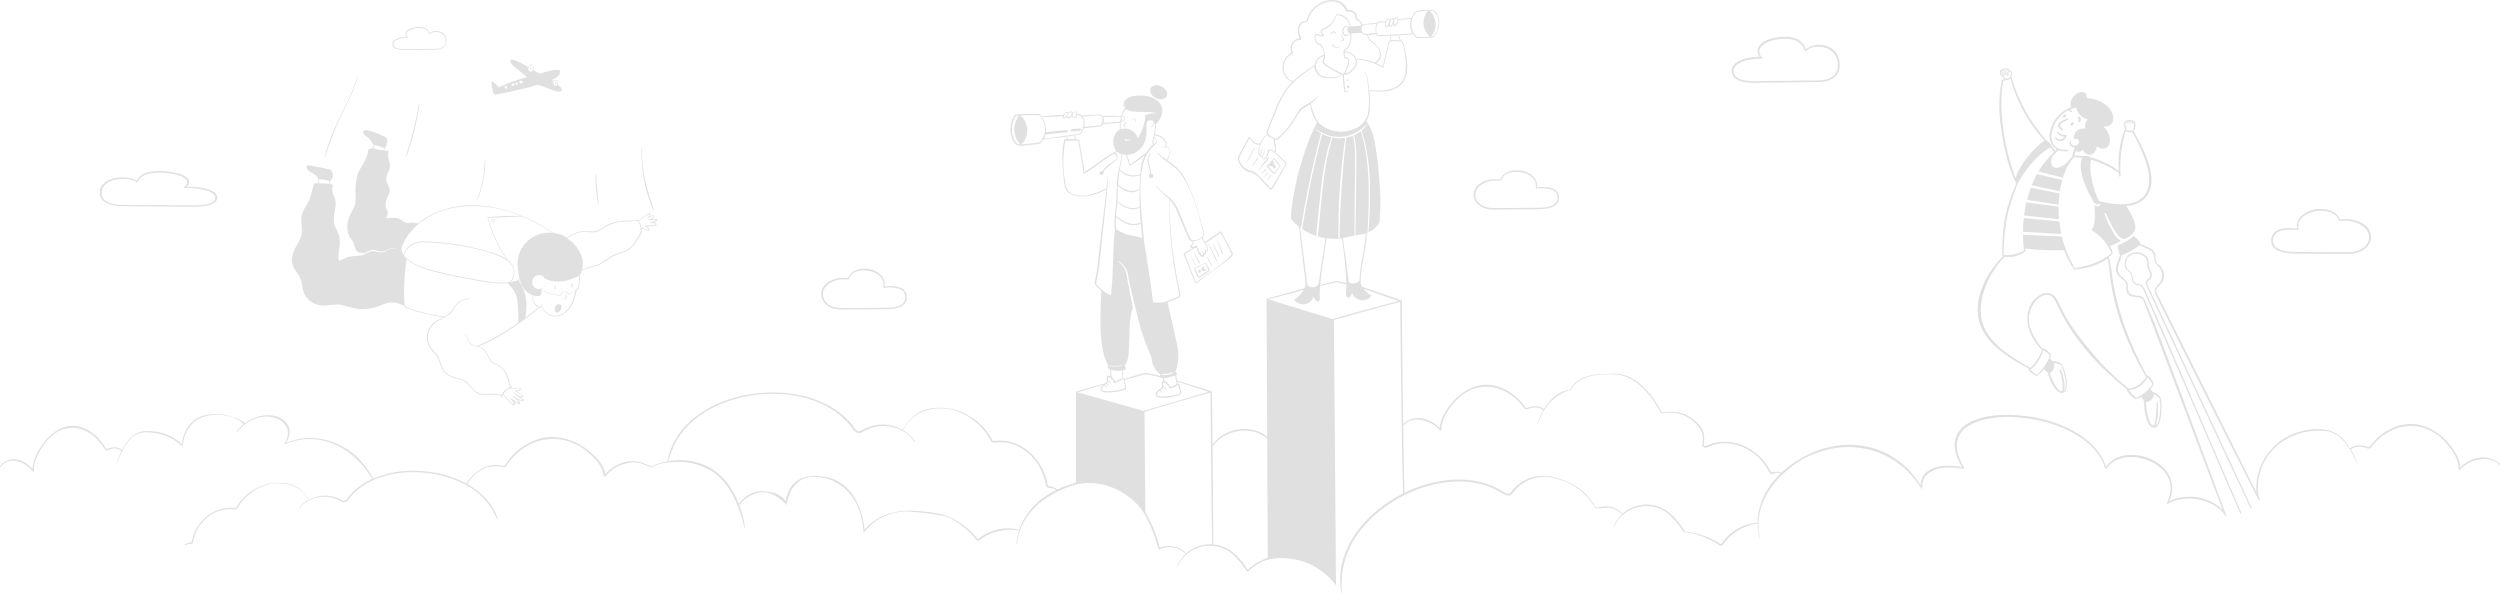 <?xml version="1.0" encoding="UTF-8"?><svg id="a" xmlns="http://www.w3.org/2000/svg" width="33.55cm" height="7.96cm" viewBox="0 0 951.1 225.62"><path d="M449.36,149.17c-.16-.98-.38-1.95-.65-2.9-.14-.36-.4-.49-.71-.31,0,0-.4-2.61-.57-3.17.64-.4.29-.97-.25-1.32,1.69-3.93,1.07-8.92.39-11.48-.95-4.33-2.05-9.43-3.46-15.29-1.76.43-3.6.54-5.4.34-1.02-7.97-2.31-16.45-3.68-24.38-4.86-1.49-5.67-.54-10.81-3.67-1.1,8.74-.44,16.14-1.58,25.35l-3.67-1.89c-.55,11.15-.84,22.9,2.67,28.6-.07.15-.12.31-.12.49s.02.34.1.49c.08.15.17.29.3.4.12.11.29.19.45.22v2.5c-.48-.25-1.02-.37-1.25,0-.23.38,0,1.03,0,1.45-.08,1.55-2.25,1.71-2.39,3.25-.1.96.8,1.32,1.6,1.4,2.3.15,4.6-.11,6.8-.77.43-.16,1.02-.18,1.25-.59.06-.24.06-.5,0-.74-.15-.97-.36-1.95-.64-2.9-.02-.1-.08-.19-.15-.26-.08-.07-.16-.12-.26-.14,0-.48-.08-2.42-.09-2.92,1.25-.29,1.46-.96.58-1.77.24-.34.45-.7.64-1.07.61-1.24.94-2.6.96-3.99.21-4.77.31-7.16.3-7.41-.1-3.31.32-6.62,1.25-9.81-.2-.81-1.62-7.94-2.09-10.7-.39-3.12-.86-4.41-3.27-6.55-.02-.02-.04-.05-.04-.09s0-.06.04-.09c.02-.03.05-.04.09-.04s.06,0,.07.04c2.65,2.25,3.27,3.35,3.65,6.78.24,1.44,3.86,16.54,4.62,18.95,3.28,10.32,3.75,8.89,4.15,11.64.1,1.12.46,2.2,1.04,3.17.58.96,1.36,1.79,2.3,2.41-.49,1.04-.12,1.4.8,1.5.12.32.24.65.32.99-.92,0-.55,1.16-.57,1.72-.08,1.55-2.25,1.7-2.39,3.25-.1.96.8,1.32,1.6,1.4,2.3.15,4.6-.1,6.8-.78.45-.12.88-.32,1.25-.6.06-.24.07-.49.02-.72h0ZM427.18,144.18c.21-.06.25.25.3.44.05.19.4,1.71.49,2.24,0,.2.2.69,0,.88-1.65.59-3.38.91-5.12.95-.95.11-1.93.11-2.88,0-1.45-.26-.65-1.59.15-2.07.35.23.67.49.96.79.01.01.04.02.06.02s.04,0,.06-.01c.01,0,.04-.03.04-.05v-.06c-.24-.34-.5-.65-.79-.94.15-.1.29-.22.41-.35.39.25.75.54,1.1.85,0,0,0,.01.01.02h.08s.01,0,.02-.01v-.07c-.29-.39-.6-.76-.94-1.1.06-.09.21-.4.24-.45.02-.05,1.34.51,1.43,1.06,0,.09.16.06.15,0-.12-.34-.33-.65-.58-.9-.25-.26-.56-.45-.9-.59v-1.17c0-.13.07-.2.2-.2.11.01.22.05.32.09.35.12.66.31.94.55.27.25.49.54.64.88.11.24.21.7.51.77,1.07-.41,2.1-.91,3.09-1.5v-.05ZM427,143.88s-2.61,1.25-2.69,1.25-.31-.5-.44-.69c-.31-.41-.66-.79-1.04-1.14,0,0-.14-2.16-.12-2.6.74.22,1.5.34,2.26.35.66.03,1.34-.02,1.99-.14.01.55,0,2.51.04,3.01v-.05ZM426.81,139c.75.44-4.26.51-4.6.35-.01,0-.02-.01-.04-.04,0-.01-.01-.04-.01-.05,0-.01,0-.04.01-.05,0-.01.02-.02.04-.04,1.54.05,3.07,0,4.6-.15v-.04h0ZM447.61,146.16c-.73.45-1.5.8-2.33,1.02-.32-.57-.71-1.1-1.16-1.59-.19-.16-1.01-.64-1.01-.65-.09-.36-.21-.73-.36-1.08,1.49-.17,2.95-.49,4.36-.95.17.55.48,3.01.5,3.29v-.05ZM442.04,142.48c-.12,0-.09-.23,0-.21,1.46.07,2.93-.19,4.26-.77h.05s.02.01.04.04v.05s0,.04-.02.04c-.62.45-1.33.76-2.08.91-.75.16-1.51.16-2.26,0v-.05h.01ZM448.99,149.76c-1.65.59-3.38.9-5.12.95-.95.11-1.92.11-2.88,0-1.45-.26-.65-1.59.16-2.07.34.23.66.49.95.78.06.11.23,0,.16-.1-.23-.34-.5-.64-.79-.92.14-.11.29-.23.41-.35.39.25.76.53,1.11.84,0,.07.14,0,.1,0-.29-.39-.6-.75-.94-1.09,0-.1.21-.4.24-.45.51.3.99.66,1.43,1.06,0,.07.16.06.15,0,0-.36-1.41-1.47-1.46-1.49-.05,0,0-.98,0-1.19s0-.19.2-.19c.11,0,.23.04.32.09.35.11.66.3.94.55.27.24.49.54.64.86.11.25.21.7.51.77,1.11-.24,2.15-.75,3.01-1.49.48,1.11.76,2.29.85,3.49v-.05ZM407.66,49.97l3.18-.24c.12,0,.23-.06.31-.15.08-.09.11-.21.11-.32,0-.12-.06-.22-.15-.31-.09-.07-.21-.11-.33-.11l-3.14.27c-.09.02-.17.09-.22.17-.05.07-.09.17-.09.27s.04.19.1.26c.06.08.14.12.24.15h-.01ZM427.94,44.55c-.19-.27-.48-.46-.79-.52-.32-.06-.66,0-.94.19-.33-.15-.68-.22-1.04-.2-1.9-.07-3.8,0-5.69.17-.2-.2-.44-.36-.69-.47-.26-.11-.54-.17-.83-.17-.69,0-6.25.31-6.46.4-.27-.26-.56-.59-.95-.59h-.78c-.22,0-.21.32,0,.34.41-.04.83.05,1.19.26,1.83,1.56,1.41,3.75.62,5.57-.11.44-.36.82-.71,1.1-.35.27-.79.42-1.24.42-.46.09-10.54,1.5-12.5,1.67.29-.51.5-1.05.65-1.61,0,0,6.85-.75,8.15-.75.11,0,.23-.06.3-.15.08-.09.11-.2.11-.32,0-.06,0-.11-.04-.17-.02-.05-.06-.1-.1-.14-.04-.04-.1-.08-.15-.09-.05-.02-.11-.02-.18-.02-1.25.07-6.64.6-7.96.8.17-2.04-.38-4.06-1.54-5.73,1.38-.07,7.61-.21,8.2-.42.04-.01.06-.04.09-.08.02-.04.04-.06.04-.1s0-.08-.04-.1c-.03-.04-.05-.05-.09-.08-.61-.15-8.36.44-8.39.49-.15-.32-.35-.62-.58-.9-3.12-.12-6.25-.05-9.36.21-.88,1.17-1.46,2.54-1.71,3.97-.26,1.44-.18,2.91.22,4.31.51,1.86,1.68,4.01,3.94,3.6.84-.07,6.91-.66,7.15-.9.44-.47.83-1,1.12-1.57,1.99-.14,13.52-1.46,14.14-2.01.55-.62.95-1.36,1.15-2.17,1.44-.17,5.71-.6,6.38-.75.21-.06.4-.17.56-.32.16-.15.27-.34.34-.55l6.32-.45c.09.03.18.03.26,0,.09-.01.18-.05.24-.1.08-.05.12-.12.18-.2.04-.07.06-.16.07-.25.88.46,1.79-.79,1.3-1.6ZM387.38,54.83c-1.05-.41-1.64-1.82-1.98-2.82-.74-2.25-.56-4.7.48-6.82.15-.3.33-.59.5-.87.18-.29.18-.31.33-.36.31-.02.64-.02.95,0-1.24,1.6-1.88,3.58-1.77,5.6.09,2.02.89,3.93,2.26,5.42-.26,0-.51-.05-.76-.14ZM395.7,54.1c-.19.19-6.81.79-7.12.81.74-.72,1.32-1.6,1.7-2.56.39-.96.56-2,.53-3.04-.04-1.04-.29-2.05-.74-2.99-.45-.94-1.09-1.76-1.88-2.44.51,0,7.16-.22,7.39,0,.76.89,1.34,1.92,1.67,3.04.34,1.11.45,2.3.31,3.46-.43,1.34-1.05,2.59-1.86,3.72h0ZM419.04,47.11c-.06.17-.19.34-.34.45-.18.11-4.79.56-6.25.71.2-.66.25-1.35.15-2.02-.1-.67-.34-1.32-.7-1.91.15,0,5.39-.52,6.12-.47,1.69.01,1.69,2.1,1.01,3.25ZM426.21,46.01c-.1.27-.2.29-.48.31-.27.02-4.79.39-6.01.42.15-.35.23-.71.23-1.1s-.08-.75-.23-1.1c1.16,0,5.99-.32,6.25-.17.52.35.42,1.11.24,1.62h0ZM427.74,45.27c-.09.45-.61.91-1.05.57.09-.24.1-.49.06-.74-.04-.25-.14-.49-.29-.69.19-.1.41-.14.62-.11.21.04.41.12.56.29.19.14.15.45.09.67ZM457.83,101.36c-.27.11-.5.33-.62.6-.12.27-.14.59-.04.86.21.19.49.3.78.3s.56-.11.76-.3c-.41-.4-.71-.91-.88-1.46ZM456.36,102.61c-.14.03-.26.09-.36.2-.09.11-.14.24-.14.39s.05.27.14.39c.09.11.23.17.36.2.14-.03.26-.09.36-.2.09-.11.14-.24.14-.39s-.05-.28-.14-.39c-.09-.11-.23-.17-.36-.2ZM468.95,96.32c-.29-.71-4-7.57-4.39-8.27,0-.03-.03-.04-.04-.05-.01-.01-.04-.03-.06-.04h-.06s-.05,0-.06.03c-1.01.67-5,3.49-6,4.12-.23.14,0,.49.2.35,2.01-1.16,3.95-2.47,5.78-3.91.71.99,4.47,8.04,4.16,8.41-2.08,2.5-13.3,10.48-13.5,10.39-.2-.09-3.14-8.17-4.24-10.77,1.31-.64,2.56-1.39,3.75-2.22.17-.12,0-.42-.17-.3-1.25.85-2.68,1.52-4,2.31-.04.02-.08.07-.09.12,0,.05,0,.1.02.14,1.31,2.5,4.08,10.94,4.58,11.03.2.01.4-.03.56-.14.3-.16,12.74-9.31,13.11-9.81.38-.5.68-.88.46-1.39h-.01ZM458.45,99.86c-.6.42-3.24,1.74-3.9,2.04-.21.11-.31.21-.23.46.09.25,1.38,3.17,1.4,3.19.02.05.05.09.09.11.04.04.09.05.14.06.05.01.1.01.15,0,.05,0,.1-.02.14-.05,1.39-.81,2.74-1.71,4.01-2.69.19-.32-1.15-2.37-1.6-3.08-.02-.04-.05-.05-.09-.06-.04,0-.08,0-.11.01h0ZM459.79,102.82l-3.75,2.5c-.21-.61-1.38-3.14-1.38-3.11s3.26-1.75,3.75-2.09c.51.87.98,1.77,1.38,2.7ZM454.91,100.72c-.11-.34-1.76-3.11-2.11-3.75.3.66,1.69,3.58,1.92,3.85.24.26.23.04.19-.1ZM454.23,96.3c.33.64,1.67,3.56,1.9,3.83.23.28.38,0,.33-.19-.05-.19-1.77-3.08-2.12-3.75-.04-.03-.12.03-.1.1ZM459.09,97.68c.54,1.2,1.14,2.37,1.81,3.51.03.01.05.03.08.03s.05,0,.08-.03c.02-.01.04-.04.05-.06.01-.03.01-.05.01-.07-.56-1.19-1.19-2.34-1.89-3.45-.05-.1-.2-.01-.15.07h.01ZM459.79,92.99c.54,1.09,2.65,6,3.03,6.42.09.11.24,0,.21-.12-.09-.54-2.5-5.31-3.06-6.41-.02-.05-.18-.05-.18.11ZM461.71,92.94c0-.11-.23,0-.16.1.39.79,1.82,4.35,2.09,4.65.02.03.05.04.09.04h.09s.05-.04.07-.06c.01-.03.02-.06.02-.09-.05-.4-1.82-3.85-2.2-4.64ZM465.01,96.73s.04.06.08.07c.04.01.07.01.11,0,.04-.01.06-.04.07-.07.01-.04.01-.08,0-.11-.22-.92-1.79-4.5-2.17-5.41,0-.01,0-.04-.01-.05-.01-.01-.02-.01-.05-.01s-.04,0-.05.01c0,0-.01.02-.01.05.33.96,1.58,4.67,2.04,5.51h0ZM441.88,32.87c-1.7-.84-3.55-.51-4.15.7-1.25,3.01,4.54,5.87,6.14,3.01.59-1.21-.33-2.95-1.99-3.71ZM437.83,36.98c-4.7-1.79-12.5,0-9.77,4.07-.8.85-1.35,1.91-1.58,3.06,0,.19.25.27.3.09.25-1.05.81-2.01,1.6-2.75.89.81,2.33.94,4.15,1.09,2.73.17,4.68-.29,7.41.55-1.45-.09-2.89.15-4.24.67-.11,3.11-1.09,6.15-2.8,8.74-.2-.65-.54-1.26-.97-1.77-.44-.52-.98-.95-1.59-1.27-.6-.31-1.26-.51-1.95-.56-.69-.05-1.36.01-2.01.22-.14-.87-.14-1.75,0-2.62,0-.16-.23-.24-.26-.08-.17.92-.2,1.86-.08,2.79-2.62,1.32-3.41,5.91-1.25,8.26,1.84,2,5,1.54,6.86.72,1.5-.74,2.73-1.94,3.48-3.44,2.09-3.98.1-8.07,1.81-8.88.32-.14.67-.19,1.02-.14s.66.21.92.45c.1.42.02.87-.17,1.26-.21.39-.55.67-.96.84v.11c.43-.05.81-.26,1.09-.59.27-.32.41-.75.4-1.17.14.26.23.54.27.82-.16,1.9-.49,3.77-.98,5.61-.15.72-.12,1.47.09,2.17.06.15.34.15.33,0-.15-1.57,0-3.15.48-4.66.22-1.11.35-2.24.36-3.36,2.15-2.16,2.96-4.93,2.06-7.06-.41-.77-.99-1.46-1.69-2-.69-.55-1.49-.94-2.35-1.16v-.03ZM430.01,53c-.12.16-.27.29-.45.39-.18.1-.36.16-.56.17-.2.01-.4,0-.59-.06-.19-.06-.36-.16-.51-.29-.05-.05-.07-.11-.06-.17,0-.06.02-.12.07-.17.05-.05.11-.07.18-.06.06,0,.12.03.17.07.1.11.24.21.38.27.14.06.3.1.45.1s.31-.04.45-.1c.14-.06.28-.16.38-.27.05-.02.15.08.11.12h-.01ZM428.76,46.01h-.11c-.32.49-.67.94-1.07,1.36-.44.67.55.94,1.04,1.06-.3-.2-.56-.46-.77-.76.35-.52.66-1.09.92-1.66ZM432.05,46.3h.05s.04,0,.05-.01c.01,0,.03-.02.04-.04,0-.01.02-.04.02-.05.06-.2.06-.41,0-.61-.06-.2-.2-.36-.38-.47-.18-.11-.38-.17-.59-.16-.21.01-.4.1-.56.22-.19.15-.31.35-.36.59,0,.01.01.02.02.04h.08s.02-.03.02-.04c0-.1.04-.2.1-.3.05-.09.12-.17.21-.22.09-.06.18-.1.29-.12.1-.02.21-.02.31,0,.1.02.2.06.29.12.09.06.16.14.21.22.05.09.09.19.1.3,0,.1,0,.21-.02.31,0,.02-.01.05-.01.07s0,.05.01.08c0,.02.02.04.05.05.02.01.04.02.06.02ZM437.84,66.03c.05-1.29-.19-2.56-.69-3.75-.21-.69-.25-1.4-.12-2.1s.41-1.36.84-1.94c.09-.11,0-.27-.16-.16-.45.51-.77,1.1-.95,1.75-.19.65-.23,1.32-.11,2,.14.79.52,1.47.7,2.25.12.69.17,1.37.14,2.07-.17.1-.31.26-.39.46-.06.2-.06.41.02.6.08.19.23.35.41.44.19.09.4.11.6.06.2-.05.38-.17.49-.35.11-.17.16-.37.14-.59-.02-.2-.12-.39-.29-.52-.16-.14-.36-.21-.56-.2h-.05v-.02ZM404.64,44.97c.56.25,1.02-.45,1.09-.51.02.16.1.3.23.4.12.1.27.15.44.15.3-.05.6-.16.85-.32.25-.17.46-.4.61-.67.02.14.08.26.16.37.08.11.18.21.3.27.11.07.25.11.39.14.14.01.27,0,.41-.04.52-.14.65-.84.74-1.32.21-1.11-1.12-1.35-1.69-.55-.24-.84-1.25-.51-1.72,0-.36-.7-1.4-.11-1.68.39-.27.5-.71,1.39-.11,1.7h-.01ZM408.2,43.22c.15-.64,1.25-.87,1.32,0,0,.51-.31,1.4-.96,1.25-.65-.15-.46-.96-.36-1.25ZM406.76,42.94c.25-.19.84-.41.96,0,.2.67-.77,1.76-1.6,1.66-.39-.27.49-1.56.64-1.66ZM404.79,44.11c.04-.27.15-.52.33-.74.17-.21.41-.36.67-.45h.34c.33.51-1.14,1.85-1.32,1.72-.19-.12-.1-.41,0-.54h-.01ZM423.78,61.66c1.25-.92,2.4-2.71.4-3.52l1.11-.6c.21-.1,0-.42-.19-.31-4.51,2.21-8.33,5.58-12.5,8.24-.55-3.04-1.77-10.7-1.9-11.49,0-1.01-.73-.91-1.51-1.01,0-.09,0-1.17-.08-1.44s-.34-.21-.33,0c0,.21.06,1.35.06,1.41-.89-.06-1.76-.06-2.65,0,0,0-.08-.8-.09-1-.01-.2,0-.12-.12-.12-.04,0-.06.01-.09.04-.02.02-.04.05-.04.09v1.02l-.75.07s-.1.01-.15.05c-.04.04-.08.07-.09.12-1.11,5-.66,9.99-.16,15.05.05,1.06.23,2.12.52,3.15.33.95,1,1.74,1.89,2.19,4.3,2.24,9.89.74,13.85-1.65-.89,7.49-1.8,14.99-2.66,22.48-.46,4.06-.79,8.15-1.65,12.15-.16.71-.36,1.36.18,1.97,1.09,1.22,2.35,2.29,3.75,3.14.12,0,.26-.1.15-.2-1.11-.9-2.17-1.86-3.19-2.87-.78-.7-.46-1.25-.24-2.17.8-3.75,1.11-7.61,1.57-11.43.9-9.69,2.33-20.15,2.85-29.5-.21,2.02-.77,6.05-.8,6.06-1.99,1.05-4.09,1.89-6.25,2.5-2.86.69-7.59.51-8.94-2.59-.34-.94-.52-1.92-.59-2.92-.85-4.97-.79-10.04.15-14.99,1.42-.1,4.52-.12,4.66-.1.33,0,.35.24.39.49.04.25,1.48,9.03,1.89,11.93,0,.12.19.17.29.11,3.94-2.24,7.34-5.27,11.25-7.56,1.08.25,1.53,1.07.81,2-.61.72-1.35,1.32-2.19,1.77-1.25.7-2.3,1.7-3.04,2.92-.15-.06-.32-.07-.49-.02-.16.05-.3.15-.39.29-.1.14-.14.3-.12.47.01.16.09.32.2.44.11.12.27.2.44.21.16.02.34-.03.48-.11.14-.09.25-.22.3-.39.05-.16.05-.32,0-.49.79-1.72,2.64-2.71,4-3.9h-.01ZM440.13,53.61c-.14-.62-.5-1.17-1.02-1.54-.14-.11-.34.08-.2.2.45.41,1.25,1.15.8,1.81-.45.66-1,.82-1.44,1.25-.89.82-1.66,1.76-2.3,2.8-1.48,1.15-5.85,4.38-5.95,4.33-.1-.05-1.1-3.06-1.39-4.06-.01-.05-.04-.09-.09-.1-.04-.03-.09-.03-.14-.01s-.09.04-.1.09c-.03.04-.03.09-.01.14.33,1.12.68,2.25,1.06,3.37.11.3.23,1,.64,1.07,1.91-1.14,3.74-2.42,5.44-3.86-1.01,2.24-1.55,4.66-1.59,7.12-1.34.51-2.79.61-4.18.3-1.39-.32-2.65-1.05-3.62-2.1.55-2.29.85-4.61.89-6.96,0-.16-.28-.16-.26,0,0,2.14-.3,4.27-.89,6.33-1.07,4.22-.91,8.58-1.14,12.89-.23,4.31-1.44,8.82.11,13,.1.24.49.15.41-.12-.62-2.26-.82-4.61-.6-6.94,2.05,1.62,4.45,3.17,7.17,3.02.8,0,1.59-.22,2.25-.66.31,3.48.66,6.98,1.25,10.44,0,.19.34.15.33,0-.58-9.86-3.98-28.32.84-36.89.8-1.27,1.78-2.44,2.89-3.45.38-.42.89-.82.84-1.47h0ZM425.95,64.86c.98,1.07,2.25,1.81,3.66,2.12,1.41.31,2.89.17,4.21-.39-.14,1.71-.23,3.41-.27,5.11-1.94,1.47-4.55.97-6.5-.22-.71-.34-1.3-.9-1.66-1.6,0,0,.25-3.42.56-5.07v.05ZM425.29,70.47c1.62,2.29,6.18,3.87,8.26,1.41-.06,2.25,0,4.48,0,6.72-3.01,1.51-6.08-.17-8.48-2.05.12-1.9.21-5.96.21-6.08ZM433.94,84.64c-3.49,1.49-6.58-.4-9.36-2.5.14-1.74.38-3.46.49-5.2,2.24,1.81,5.79,3.75,8.52,1.92.07,1.97.19,3.87.35,5.77ZM459.08,93.41c-.65-.95-1.15-1.99-1.5-3.08.25-.4.4-.86.44-1.32.04-.47-.04-.95-.21-1.39-.62-2.29-1.25-4.58-1.91-6.86-1.24-4.5-2.96-8.86-5.12-12.99-1.05-1.94-2.48-3.63-4.2-5-.81-.64-1.68-1.25-2.5-1.79.71-1.16,1.05-2.51.97-3.87-.02-.34-.15-.66-.39-.91-.22-.25-.54-.42-.86-.47.24-3.02-1.94-4.12-4.52-4.73-.26-.07-.27.35,0,.42,1.59.47,3.48,1.14,4.08,2.86.15.46,0,.99.24,1.45-.41.08-.83.14-1.25.16-.16,0-.16.25,0,.26.56,0,1.16-.25,1.71-.1.55.15.79.84.83,1.37-.02,1.19-.38,2.34-1.01,3.34-1.25-.76-2.42-1.65-3.5-2.65-.09-.1-.23,0-.14.14,2.64,3.16,6.74,4.67,9.12,8.07,4.49,6.5,6.44,14.33,8.32,21.9.5,1.86-1.25,2.95-2.88,3.08-.52.12-1.06.09-1.56-.11-.64-.92-1.14-1.94-1.5-3-.96-2.29-1.91-4.58-2.88-6.88-2.74-7.07-4.88-5.82-9.14-10.72-.08-.09-.2,0-.12.12,1.14,1.34,2.39,2.56,3.75,3.67.51.42.99.89,1.44,1.37-.1,12.02,1.16,24,3.76,35.72.23.89.12,1.34-.88,1.62-1.49.56-3.01,1.1-4.45,1.76-.05.03-.09.07-.1.12-.01.05-.01.11,0,.16.02.05.06.1.11.11.05.02.11.02.16,0,1.4-.44,2.77-1.04,4.14-1.57,1.36-.54,1.81-.91,1.44-2.34-2.68-11.65-4.04-23.57-4.06-35.52,1.38,1.5,2.44,3.25,3.11,5.16,1.01,2.36,2.02,4.72,3.02,7.08.4,1.08.88,2.12,1.41,3.15.17.21.41.38.66.49.26.11.54.15.81.12-.08.49-.33.93-.69,1.25-.24.25-.62.68-.36,1.04.58.57,1.64.34,2.29,0,.33,1.07.99,3.38,2.24,3.65.12,0,.24-.01.35-.06.11-.05.2-.12.27-.22.08-.1.11-.21.14-.33.01-.11,0-.24-.04-.35.56,0,.88-.56.75-1.05.4.11.71-.3.71-.69-.04-.59-.21-1.16-.5-1.67h-.01ZM459.3,95.19c-.29.84-1.34-.96-1.58-1.25h-.09c.33.45.61.95.83,1.46.07.24.07.49,0,.73-.27.82-1.25-1.25-1.75-1.79.54.74.89,1.6,1.01,2.5-.1.42-.49.21-.7,0-.74-.97-1.29-2.09-1.6-3.26,0-.02-.01-.06-.04-.07-.01-.03-.04-.04-.07-.05-.03,0-.06-.01-.09,0-.02,0-.06.01-.09.04-.29.16-.61.25-.94.28-.33.02-.66-.01-.98-.12l.15-.23c.5-.44.81-1.06.89-1.72,1.11-.06,2.18-.5,3.01-1.25.48,1.19,1.05,2.32,1.71,3.41.24.41.35.89.3,1.36v-.03ZM519.14,110.31c-.62-.75-1.14-1.59-1.49-2.5-.14-6.48,2.21-12.68,2.3-19.14l.33-.1c.55-12.9,1.25-26.16-2.5-38.66-.83.61-1.71,1.12-2.66,1.52,1.25,5.07.84,10.32.85,15.48-.09,7.56-.19,15.1-.32,22.65.69-.14,3.38-.61,3.95-.76-.3,6.03-2.26,11.88-2.38,17.94-.5.57-1.19.95-1.95,1.05-.75.11-1.53-.06-2.16-.46,0-.8-2.08-15.65-2.2-16.77.83-.2,2.12-.49,4.39-.93,0-7.84.08-15.69.21-23.53.09-4.83.31-9.76-.73-14.5-.84.34-1.7.6-2.59.77-1.54,12.78-2.4,25.62-2.58,38.48l.95-.22c.26,2.15,2.16,15.15,1.5,20.68-.11,1,0,1.71.8,1.92.55,0,1.25-.69,1.51-1.84.26.67.67,1.27,1.21,1.76.54.47,1.19.82,1.89,1,.81.16,1.65.09,2.41-.23.76-.31,1.42-.82,1.9-1.5-1.01-.54-1.91-1.26-2.66-2.12h.01ZM500.91,59.32c-2.24,9.18-3.99,18.46-5.5,27.79,1.67,1.15,3.49,2.05,5.41,2.69.11-2.16.31-4.32.53-6.47,1.17-10.42,1.66-21.11,5.22-31.07-1.24-.3-2.42-.76-3.54-1.37-.75,2.79-1.45,5.61-2.12,8.43ZM524.38,63.78c-1.45-12.18-2.09-14.2-4.94-18.3-2.19,4.26-8.62,4.77-10,4.57-3.11-.2-6.04-1.54-8.23-3.75-5.45,10.14-9.71,26.66-10.11,36.99.92,1.1,1.95,2.1,3.08,2.99.19,2.87,2.5,20.8,2.6,21.86-.31,1.22-.88,2.37-1.65,3.37-.78,1-1.74,1.84-2.84,2.45.48.67,1.14,1.2,1.9,1.5.76.3,1.6.39,2.41.23.72-.18,1.4-.54,1.96-1.04.55-.5.97-1.14,1.22-1.84.33,1.15.96,1.89,1.5,1.84.85-.2.92-.92.81-1.92-.44-3.45,2.4-20.92,2.6-22.08,1.5.17,3,.25,4.51.21-.17-12.88.7-25.74,2.59-38.48-1.62.29-3.28.26-4.89-.09-3.75,12.17-4.08,25.06-5.55,37.64.95.27,1.92.5,2.9.66-.4,2.32-2.5,16.83-2.66,17.7-.53.56-1.25.91-2.03.96-.77.05-1.54-.19-2.15-.66-.14-.96-2.73-20.75-2.83-22l.36.28c1.89-12.18,4.45-24.26,7.66-36.16-.61-.37-1.19-.79-1.74-1.25-.12-.1,0-.27.17-.17,2.26,1.71,5.01,2.67,7.85,2.77,2.84.09,5.64-.7,8.01-2.27,1.11-.72,2.14-1.56,3.06-2.5,0-.01.03-.03.05-.04.03-.01.04,0,.06.01.01,0,.03.03.03.05v.06c-.59.85-1.29,1.61-2.08,2.27,4.05,12.49,3.51,25.84,2.6,38.72.7-.28,1.34-.65,1.92-1.11.96-.76,1.76-1.72,2.33-2.82.39-7.37.62-8.01-.51-20.64h-.01ZM546.68,5.06c-.28-.47-.67-.86-1.16-1.11-.49-.25-1.04-.34-1.59-.27-1.74.07-3.46.26-5.2.45-.75.75-1.33,1.65-1.69,2.64-.86.12-4.35.41-5.2.5h-.09s-.05.01-.08.04c-.03.01-.04.04-.05.06-.01.03-.03.05-.03.09s0,.06.03.09c0,.03.02.05.05.06.02.01.05.02.08.04h.09c.86-.12,4.21-.46,5-.47-.35.89-.49,1.85-.39,2.8.09.95.4,1.86.91,2.66-1.38.22-12.5.84-12.86.67-1.33-.86-1.01-3.02-.45-4.26.09-.16.22-.3.4-.4.16-.09.35-.14.54-.12.75-.04,1.5-.11,2.25-.24.21,0,.12-.35-.09-.31-.42.06-2.04.16-2.41.2-.17.01-.34.06-.49.15-.15.09-.29.19-.39.32-1.81.1-3.61.31-5.4.65-.2.12-.39.27-.54.45-1.62.1-4.91.34-4.92.35-1.71-1.09-3.04,1.55-2.06,2.9.12.24.33.42.56.55.24.12.51.17.77.15.26-.02.53-.14.73-.3.21-.17.36-.4.44-.66,0,0,3.05-.17,4.54-.27.34.34.75.59,1.21.74.46.15.94.19,1.41.1,1.03-.02,2.04-.12,3.04-.3.1.19.24.36.41.49.17.12.36.22.58.27.36.07,11.12-.42,12.88-.85.59.9,1.41,1.81,2.6,1.56.69-.08,3.47-.15,4.17-.17.5.04,1.01-.11,1.41-.42.62-.8,1.1-1.72,1.4-2.7.4-.97.56-2.04.5-3.09-.07-1.05-.39-2.07-.91-3h0ZM512.71,13.22c-.22.09-.46.1-.69.04-.22-.06-.42-.21-.56-.41-.26-.36-.4-.8-.36-1.25.04-.45.22-.86.55-1.17.16-.16.38-.25.61-.27.22-.01.45.04.64.17-.12.17-.21.37-.25.57-.05.21-.05.42,0,.62.04.21.11.41.24.59.11.17.26.32.44.45-.11.29-.32.52-.6.66h-.01ZM522.46,12.63c-1.39.06-3.35.82-4.29-.59-.25-.61-.25-1.31,0-1.92.33-.3.71-.54,1.12-.67.42-.15.86-.2,1.31-.16,1.04-.11,2.08-.15,3.1-.27-.5,1.11-.56,2.37-.16,3.52-.36,0-.73.04-1.09.1ZM539.71,14.13c-1.1,0-1.9-1.5-2.32-2.4-.46-1.21-.58-2.54-.34-3.81.24-1.27.85-2.45,1.74-3.4l4.56-.49c-.64.69-1.12,1.49-1.44,2.37-.31.87-.44,1.81-.36,2.75.08.92.34,1.84.77,2.66.44.82,1.04,1.55,1.78,2.12-.22.03-4.08.2-4.39.2h0ZM546.13,12.72c-.1.36-.33.67-.62.9-.3.21-.68.32-1.05.29,1.21-1.41,1.81-3.24,1.69-5.1-.12-1.85-.99-3.59-2.39-4.8,2.94-.4,3.91,3.41,3.46,5.68-.21,1.06-.57,2.09-1.09,3.04h0ZM511.31,14.76c-.12-.3-1-1.25-1.09-1.64,0-.02,0-.05-.03-.07-.01-.01-.04-.02-.07-.02s-.05,0-.08.02c-.01.02-.03.05-.03.07.08.27.99,1.7.99,1.81s-.79.55-1.06.67v.1c.56.04,1.62-.22,1.36-.95ZM509.51,17.6c-1.25,1.05-2.33-.59-2.5-.79-.03-.02-.05-.05-.09-.06-.04-.01-.08-.01-.11,0-.04,0-.08.04-.09.06-.03.02-.04.06-.04.1,0,.29,1.42,2.11,2.95.89.16-.09,0-.29-.11-.2h-.01ZM507.04,12.27c.16-.02.33,0,.48.08.15.07.26.19.35.34.03.04.06.06.1.07h.12s.08-.05.09-.07c.01-.02.02-.07.02-.12-.09-.24-.27-.44-.5-.56-.22-.11-.5-.15-.75-.07-.25.09-.45.26-.57.5-.12.22-.18.5-.12.75.01.02.04.05.06.07.02.01.06.01.1,0,.04,0,.06-.02.08-.06.01-.02.03-.06.03-.1-.04-.17,0-.36.1-.51s.25-.26.42-.3ZM508.34,5.57s-.09.06-.11.1c-.55,1.87-1.78,3.47-3.44,4.48-.75.52-1.85.62-2.29,1.5-.09.16-.11.35-.1.54.01.19.08.36.19.51.18.25.55.42.74.69-.51.09-1.04-.01-1.49-.27-.36-.21-.77-.44-1.19-.19-1.25.97-.38,3.47.99,3.98.2.09.4.1.61.17.21.07.42.47.55.76.5.85.77,1.8.83,2.79.05.99-.14,1.96-.54,2.85-.07.17.15.39.29.22,1.39-1.74.5-4.22-.24-6.02-.16-.37-.28-.76-.66-.95-.45-.14-.86-.32-1.25-.59-.34-.27-.59-.65-.72-1.07-.14-.42-.14-.86-.03-1.29.34-.99.9-.4,1.51-.09.25.11.53.17.8.17s.55-.06.8-.17c.05,0,.09-.04.11-.09.03-.04.04-.09.03-.14-.12-.31-.31-.59-.58-.8-.09-.06-.17-.14-.22-.22-.06-.09-.1-.19-.12-.3.09-.84,1.14-.95,1.74-1.31.94-.52,1.75-1.22,2.41-2.07.66-.85,1.14-1.81,1.41-2.85,2.03-.49,4.76,1.25,5.2,4.52.21,1.42.26,2.86.12,4.3.02.67-.1,1.36-.38,1.99-.28.62-.67,1.19-1.19,1.62-.45.31-.98.55-1.01,1.17.01.81.11,1.61.28,2.4.56.59,0-2.11.12-2.34.12-.22.35-.56.64-.76.26-.16.49-.36.7-.59.83-1.04,1.26-2.31,1.25-3.63.14-2.65.1-5.92-1.97-7.89-.48-.5-1.08-.87-1.74-1.07-.66-.2-1.38-.22-2.05-.06ZM516.65,7.25c-.69-.35-.56-.5-.49-1.17-.08-1.84-2.12-2.37-3.65-2.34-1.11-4.21-6.59-4.46-9.88-2.74-1.25.61-2.38,1.46-3.3,2.51-.92,1.05-1.61,2.27-2.05,3.6-.19.71-.29.85-1.04.89-2.99.74-2.84,4.27-1.83,6.56-.61.05-1.2.25-1.71.59-.51.34-.94.79-1.25,1.32-.3.54-.46,1.14-.47,1.75-.01.61.12,1.22.4,1.77-.8.44-1.5,1.02-2.06,1.75-.56.71-.96,1.55-1.19,2.42-.73,2.8.79,6.72,4,6.98.25,0,.25-.37,0-.39-2.5-.12-3.75-3-3.75-5.15.01-1.12.35-2.22.97-3.16.62-.94,1.49-1.69,2.51-2.14.05-.04.09-.09.11-.15.01-.06,0-.12-.03-.19-.31-.5-.47-1.06-.49-1.65,0-.59.15-1.16.45-1.66.3-.5.72-.91,1.25-1.19.51-.27,1.1-.4,1.69-.36.05,0,.09-.01.14-.04.04-.03.07-.06.1-.1s.04-.09.04-.14,0-.09-.03-.14c-.81-1.81-1.56-4.23.21-5.75.36-.3.79-.49,1.25-.54.18,0,.35-.04.51-.11.16-.07.3-.17.41-.31.19-.32.32-.67.41-1.04.69-1.9,1.95-3.54,3.61-4.68,1.66-1.15,3.64-1.75,5.66-1.72,1.09,0,2.14.35,3,1,.86.65,1.5,1.56,1.8,2.61.03.06.06.12.11.16.05.04.12.06.19.06,1.55-.11,3.62.3,3.31,2.29,0,.74.79.95,1.25,1.34.34.19.61.47.8.81.19.34.28.72.25,1.12,0,.04,0,.07.03.11.02.04.05.05.09.06h.11s.06-.04.09-.07c.34-1.21-.62-2.14-1.55-2.77v-.03ZM524.79,18.71c-.64-1.1-1.49-2.05-2.5-2.8-.54-.32-1.01-.75-1.39-1.25-.26-.51-.31-1.11-.62-1.6-.11-.16-.38,0-.27.15.22.49.41,1,.55,1.52.2.41.51.76.9,1,1,.66,1.89,1.49,2.62,2.44.36.42.62.92.76,1.46.14.54.15,1.1.05,1.65-.11.55-.35,1.06-.69,1.5-.34.44-.77.8-1.27,1.05-.19.09.1.26.29.21.48-.14.91-.4,1.26-.76.35-.36.6-.8.72-1.27.15-.55.2-1.12.12-1.69-.07-.56-.25-1.11-.54-1.6h0ZM513.03,30.48c-.01-.1-.06-.19-.14-.25-.08-.06-.16-.1-.26-.1s-.19.04-.26.1c-.08.06-.12.15-.14.25.01.1.06.19.14.25.08.06.16.1.26.1s.19-.04.26-.1c.07-.06.12-.15.14-.25ZM512.98,32.52c-.12,0-.25.05-.35.14-.09.09-.14.21-.14.35s.05.25.14.35c.09.09.21.14.35.14s.25-.05.35-.14c.09-.09.14-.21.14-.35s-.05-.25-.14-.35c-.09-.09-.21-.14-.35-.14ZM527.29,10.38c.66.14,1.03-.81,1.1-.94,0,.15.12,1.16,1.05.59.25-.3.44-.64.55-1.01,0,.08.3,1.49,1.17.75.38-.49.6-1.07.65-1.69.09-.49.27-1.36-.42-1.5-.44-.07-.81.3-1.05.65-.01-.09-.05-.16-.1-.22-.05-.06-.11-.12-.19-.16-.51-.24-.92.32-1.16.71-.3-.81-1.19-.54-1.53.09-.33.62-.53,1.32-.56,2.04-.03.16.01.31.1.45.09.12.23.22.39.25ZM530.45,7.88c.1-.37.33-.71.65-.92.06-.05.12-.08.2-.08s.14.02.2.08c.1.21.14.45.09.67-.05.51-.2,1-.45,1.45-.08.16-.19.49-.4.45-.53-.06-.39-1.26-.24-1.65h-.05ZM528.79,8.87c.2-.61.34-1.45.95-1.79.84-.06.08,1.51,0,1.69s-.24.75-.53,1c-.54.27-.46-.71-.38-.95l-.05.05ZM527.11,9.48c.05-.57.21-1.15.47-1.66.2-.34.79-.77.98-.26.19.51-.71,2.65-1.25,2.5-.21-.1-.17-.45-.15-.62l-.05.05ZM534.61,19.41c-.11-.77-.28-1.55-.47-2.31-.16-.66-.44-1.6-1.25-1.69-.21-.79-.46-1.56-.78-2.32-.01-.01-.04-.02-.06-.02h-.06s-.04.02-.05.04c0,.02-.01.04-.01.06,0,.17.59,1.82.66,2.19-1.07-.17-2.17-.2-3.26-.1,0-.29-.14-1.67-.17-1.82,0-.03-.02-.06-.05-.07-.03-.02-.05-.02-.09-.02s-.06,0-.09.02c-.03.02-.05.05-.05.07,0,.64.06,1.27.16,1.91-.79.19-.88,1.14-1.02,1.79-.66,2.72-1.25,5.45-2,8.17-3-1.95-6.53-2.96-10.1-2.89-.3-.94-.92-1.74-1.76-2.25-.84-.51-1.84-.72-2.81-.57-.2,0-.11.34.09.3.54-.05,1.08.01,1.59.17.51.16.99.42,1.39.77.41.35.74.77.99,1.25.24.47.39,1,.42,1.54-.06.55-.23,1.09-.5,1.57-.28.49-.64.91-1.08,1.26-.6.75-1.45,1.26-2.4,1.45,0,0,2.04-4.17,1.18-5.56-.36-.41-.86-.69-1.41-.75-.05,0-.09,0-.12.04-.04.03-.06.06-.08.11-.01.05,0,.09,0,.14.01.04.05.07.09.1.45.12.86.32,1.25.59.54.42-.64,3.85-1.15,4.92-.14.3-.22.6-.61.55-.39-.05-5.66-2.5-7.58-4.53-.21-.22-.54.11-.33.35,1.61,1.79,6.95,4.46,7.5,4.58-1.02.51-2.15.8-3.29.87-1.33.15-2.67.05-3.96-.32-.84-.27-1.56-.82-2.06-1.55-.5-.72-.75-1.61-.7-2.49.05-.89.39-1.72.96-2.4s1.36-1.14,2.23-1.31c.24-.06.25-.37,0-.35-3.1.32-3.75,4-3.75,4.01-11.96,7.18-12.95,12-17.83,24.25-.26.59-.59,1.31-.16,1.9-1.1.84-1.98,1.94-2.54,3.2-.56,1.26-.83,2.64-.75,4.01,0,.36.1.86.56.84,0,.09,0,.19.04.27.04.09.09.16.16.22.08.06.16.1.25.11.09.01.19,0,.27-.03,0,.16.05.31.14.46.08.14.19.26.31.35,1.32.84,2.2-2.35,2.5-3.22.07-.12,0-.09.14-.09.66.12,1.25.46,1.71.95.01.03.04.04.06.05.02,0,.05.01.08.01s.05,0,.07-.01c.03,0,.05-.02.06-.05,1.15-1.5-.45-3.44.14-5.06.81.29,1.45-.44,1.97-.96,2.18-2.07,4.06-4.41,5.64-6.97.53-1,1.12-1.96,1.8-2.87,1.04-1.25,2.62-1.76,3.86-2.74.21,2.9,1.32,5.65,3.17,7.88.16.19.49-.06.34-.26-1.74-2.27-2.86-4.96-3.28-7.79,1.3-.94,2.41-2.1,3.3-3.44-.66.69-1.38,1.34-2.12,1.94-1.41,1.25-3.22,1.92-4.72,3.06-.67.56-1.24,1.26-1.64,2.05-.94,1.7-1.98,3.32-3.12,4.88-1.19,1.54-2.5,2.96-3.92,4.27-.36.35-.7.74-1.25.57-1.2-.32-2.24-1.06-2.95-2.09-.09-.31-.05-.64.11-.92.78-2.04,1.61-4.03,2.5-6.05,3.54-9.52,6.66-12.89,15.11-18.39.01.79.24,1.55.64,2.22.4.67.96,1.24,1.64,1.64,1.35.57,2.83.79,4.29.62,1.48,0,2.94-.42,4.16-1.25h.09c.04,2.14.25,4.27.64,6.37.33.44,1.15.12,1.54,0,.12,0,.07-.25,0-.2-.4.15-1.18.31-1.25-.31,0-.16-.5-5.25-.53-5.77.12-.01.25-.08.35-.16.6-.04,1.18-.21,1.7-.5.53-.29.99-.67,1.35-1.15,1.06-1.05,2-2.57,1.4-4.1,3.54.17,6.98,1.24,10,3.07.03,0,.05.03.08.03s.05,0,.08-.01c.02,0,.05-.02.06-.05.01-.03.02-.05.04-.08.7-3,1.44-6,2.16-8.99.09-.32.15-.74.53-.86,1.11-.16,2.25-.16,3.36,0,.35,0,.81.08,1.03.39.46.97.75,2.04.84,3.11.64,2.84.78,5.77.4,8.66-.7,4.37-4.72,6.37-8.83,6.52-1.64.1-3.26-.09-4.9-.14-.15-2.31-.58-4.6-1.25-6.82,0-.1-.19,0-.16,0,.73,2.69,1.12,5.46,1.16,8.24.26,2.44.2,4.91-.2,7.33-.26,1.24-.81,2.4-1.59,3.4-.15.2.18.44.35.26,1.69-1.62,1.97-4.18,1.97-6.41,0-1.9,0-3.82-.21-5.73,11.85,1.64,16.34-3.61,13.66-15.18ZM482.35,51.52c.71.64,1.54,1.12,2.44,1.44-.85,1.45,1.06,3.41,0,4.8-.38-.41-.84-.71-1.36-.89-.5-.17-.98-.22-1.04.44-.15.72-.39,1.44-.71,2.1-.16.32-.38.81-.78.87-.1,0-.19-.01-.27-.05-.09-.04-.16-.09-.24-.16-.06-.06-.11-.15-.15-.24-.04-.09-.05-.19-.04-.27.49-.54.81-1.21.91-1.94.12-.51.23-1.04.27-1.56h-.06c-.14,1.15-.56,2.26-1.25,3.2-.34.27-.66,0-.39-.35.44-.9.64-1.9.57-2.9h-.1c-.09.81-.29,1.6-.59,2.36,0,.1-.24.62-.48.14-.12-1.36.08-2.72.61-3.98.52-1.26,1.36-2.36,2.42-3.22l.21.22ZM489.38,62.13c-.16-.31-.38-.59-.64-.82-.55-.62-3.04-2.97-3.75-3.56-.02-.03-.06-.04-.1-.04s-.07.01-.1.04c-.02.02-.04.06-.04.1s.01.07.04.1c.49.5,3.46,3.36,3.67,3.6.21.24.69.61.49,1.05-.31.64-5.25,9.09-5.4,9.07-.15-.03-4.19-4.33-4.71-4.87-.43-.47-.91-.9-1.44-1.25-1.09-.67-2.44-.69-3.51-1.4-.96-.7-1.73-1.65-2.2-2.74-.21-.35-.31-.76-.28-1.17,0-.41,3.59-7.01,3.94-7.68.89,1.25,2.42,3.05,4.06,2.27.25-.11,0-.49-.21-.36-1.49.61-2.99-1.25-3.75-2.4-.01-.03-.04-.05-.08-.06-.02-.01-.06-.03-.1-.03s-.06,0-.1.03c-.03.01-.05.04-.08.06-.41.74-3.19,5.93-3.58,6.67-.39.55-.6,1.2-.61,1.87.33,1.25.94,2.39,1.81,3.34.95.92,2.17,1.51,3.49,1.67,1.42.66,2.66,1.66,3.6,2.91.56.6,3.11,3.29,3.41,3.51.54.41.95-.42,1.25-.79.45-.61,4.31-7.59,4.69-8.38.09-.1.14-.22.17-.35.04-.12.04-.26.03-.39h.01ZM481.96,63.26c-.04.06-.05.14-.02.21.01.08.06.14.12.17.46.35,2.09,2.07,2.5,2.5.02.03.05.04.07.05.02,0,.05.01.09.01s.06,0,.09-.01c.02,0,.05-.03.07-.05.36-.47,1.81-2.5,2.19-2.92.03-.03.04-.06.04-.1s0-.06-.04-.1c-.64-.95-1.35-1.84-2.11-2.69-.04-.04-.09-.06-.15-.08-.05-.01-.11-.01-.16,0-.05,0-.11.03-.15.06-.05.02-.09.07-.11.12,0,0-2.09,2.4-2.41,2.81h-.01ZM484.8,63.98c.16-.03.31-.1.42-.24.1-.14.15-.3.12-.46-.02-.16-.1-.31-.24-.42-.14-.1-.3-.15-.46-.12.08-.29.08-.59,0-.87-.07-.29-.24-.55-.45-.76.1-.15.38-.45.41-.5.04-.05,1.8,2.06,2.16,2.5-.31.49-1.71,2.21-2.06,2.61-.35-.4-1.77-1.95-2.15-2.31l.41-.52c.17.12.39.22.6.27.21.05.44.05.65.01-.04.09-.04.19-.02.29.01.1.05.19.1.26.05.07.12.15.21.19.09.05.18.07.27.07h.01ZM477.29,56.45c0-.17-.19-.26-.27-.12-.27.41-2.21,4.41-2.71,5.27-.08.11.11.21.17.1.49-.87,2.66-4.8,2.81-5.25ZM476.56,63.12c.64-.94,1.32-1.85,2.01-2.77.15-.2-.21-.42-.35-.2-.6.97-1.25,1.94-1.83,2.89-.07.1.09.2.16.09ZM478.71,64.89c.71-.77,3.84-4.28,4.04-4.77.09-.22-.23-.34-.38-.21-.38.31-3.11,4.07-3.75,4.85-.09.09,0,.22.09.14ZM481.6,64.63s.02-.07.02-.12c0-.04-.02-.07-.05-.11-.02-.02-.06-.05-.11-.06-.04,0-.09,0-.12.01-.08,0-.93,1.16-1.09,1.4-.16.24.1.22.18.12.41-.39.81-.81,1.17-1.25h0ZM480.83,67.48c.25-.27,1.5-1.41,1.59-1.59.03-.04.03-.07.03-.12,0-.04-.03-.07-.05-.11-.02-.03-.07-.05-.11-.05s-.09,0-.11.03c-.5.56-.96,1.15-1.4,1.76,0,0,.02.14.08.07h-.01ZM482.29,68.34c.25-.3,1.44-1.61,1.54-1.79.02-.04.04-.07.02-.11,0-.04-.02-.07-.05-.1-.04-.02-.08-.04-.11-.04s-.08.03-.1.06c-.15.12-1.18,1.56-1.41,1.86-.04.09.11.2.11.11ZM427.68,144.59c2.41-.67,4.81-1.4,7.24-2.05,1.19-.16,2.39-.06,3.53.31,1.25.24,2.41.6,3.62.76.21,0,.22-.29,0-.35-1.78-.56-3.64-.92-5.46-1.34-1.84-.19-3.58.71-5.31,1.15l-3.75,1.14s-.09.06-.1.1c-.03.05-.03.1,0,.15.01.05.05.09.1.11.05.02.1.02.15.01h-.01ZM461.04,148.91c-1.02-.46-11.09-3.55-13.32-4.16-.24-.07-.34.3-.1.37,2.2.66,11.4,3.65,12.2,3.93-1.51.38-23.38,6.79-24.68,7.28l-25.19-7.1c1.67-.53,8.65-2.5,10.44-3.1.02,0,.04-.01.05-.02.01,0,.02-.03.04-.05,0-.01.01-.04.02-.06v-.06s-.01-.04-.02-.05c0-.01-.02-.02-.05-.04-.01,0-.04-.01-.06-.02h-.06l-10.95,3.09v35.31c11.48-2.41,22.02,4.21,26.4,11.77l-.35-39.29c2.81-1,23.15-6.97,25.1-7.31,0,3.75.49,55.81.64,57.92,0,.05.04.09.08.11.04.02.09.05.12.05s.09-.01.12-.05c.04-.03.06-.07.07-.11.16-1.9-.35-58.38-.52-58.43h.02ZM501.88,108.88c2.02-.46,4.06-.91,6.07-1.4.24-.09.48-.11.73-.1,1.83.4,3.64.86,5.46,1.25.06,0,.12,0,.17-.04.05-.04.09-.09.1-.15.01-.06,0-.12-.01-.17-.02-.06-.08-.1-.12-.12-1.59-.39-3.2-.72-4.81-1.07-.46-.17-.96-.21-1.44-.09-2.09.51-4.16,1.06-6.25,1.59-.04.03-.06.05-.08.09-.01.04-.01.07,0,.11.01.04.04.07.06.09.04.03.07.04.11.03ZM533.36,114.38c0-.16-10.62-3.75-15.76-5.51-.3-.1-.42.39-.12.49,4.86,1.72,9.71,3.53,14.62,5.12-1.61.34-23.94,6.43-25.16,6.87l-24.48-7.49c2.41-.64,14.15-3.67,14.74-3.91.08-.01.12-.06.16-.12.04-.06.05-.14.03-.2-.01-.06-.06-.12-.12-.16-.06-.04-.14-.05-.2-.03-.62.1-15.23,4.22-15.23,4.22.16,33.08.31,66.15.46,99.22,4.81-1.02,9.81-.65,14.42,1.09,4.6,1.74,8.61,4.75,11.55,8.69l-.79-100.93c.86-.3,23.24-6.53,25.24-6.88-.09,4.72.81,67.9,1.03,73.29,0,.36.57.36.56,0-.33-9.58-1.06-68.35-.95-73.75Z" fill="#e0e0e0"/><path d="M187.54,83.34c-.3,0-.64.26-.59.61.16.42.6.66,1.04.56.68-.24.31-1.3-.45-1.17ZM187.94,84.37c-.3,0-.57-.12-.75-.36-.21-.41.73-.71.95-.14.07.19,0,.41-.2.5ZM215.34,111.6c0-.11-.18-.11-.18,0,0,.24.15,1.59.11,1.64-.31.14-.64.27-.96.37-.11.06,0,.21.09.19.26-.05.52-.12.77-.21.21-.08.45-.14.49-.41.01-.15-.3-1.3-.3-1.59h-.02ZM211.08,117.13c-.3,1.81,1.11,2.62,2.33.57.26-.42.32-.95.17-1.42-.34-.9-2.26-.8-2.51.85h.01ZM123.75,59.55c5.9-18.27,9.79-20.79,12.26-30.14,0-.05-.05-.1-.1-.09-.04,0-.06.01-.07.05-2.46,9.07-8.85,17-12.31,30.14-.01.06.02.12.09.14.06.01.12-.03.14-.09h0ZM159.38,39.49c-1.1,6.68-2.75,13.27-4.93,19.69-.06.15.18.21.24.07,2.34-6.38,3.99-12.99,4.93-19.72-.02-.11-.24-.17-.24-.04ZM181.81,75.8c1.79-4.7,2.75-9.68,2.84-14.7-.01-.06-.08-.09-.14-.07-.04,0-.06.04-.08.07-.14,5-1.1,9.93-2.85,14.61-.06.17.18.22.22.09ZM226.6,66.18c-.09,3.78.21,7.56.89,11.28.01.07.09.11.16.1.05,0,.09-.05.1-.1-.38-3.76-.9-7.46-.95-11.25-.01-.06-.07-.09-.14-.07-.02,0-.04.02-.06.04h0ZM248.83,79.71c-2.95-8.11-4.68-14.16-4.6-23.32-.01-.05-.08-.09-.12-.06-.04,0-.06.04-.06.06-.14,7.84,1.14,16.28,4.51,23.43.06.14.28.04.28-.11ZM202.05,26.33c.15-.25.15-.72-.11-.66-.26.06-.25.26-.25.49-.01.11.06.22.19.24.07,0,.14-.01.19-.06h-.01ZM211.68,31.57c0-.19-.16-.4-.38-.32-.18.05-.27.22-.23.4.06.16.25.24.4.17.1-.04.18-.14.2-.25ZM211.33,108.51c-.04-.06-.12-.09-.19-.06-.03.01-.05.04-.06.06-.1.22-.14.47-.11.71-.01.25.01.5.09.74.07.18.35.11.3-.09-.15-.7.12-.87-.03-1.37h0ZM217.44,107.7c-.06-.04-.15-.03-.19.05-.01.03-.02.05-.02.07,0,.28.32.61.29,1.35,0,.09.06.15.15.15s.15-.06.15-.15c.11-.42.03-1.27-.38-1.47Z" fill="#e0e0e0"/><path d="M250.05,83.54c-.1-.3-1.54-.24-2.09-.16.59-.29,1.21-1.1,1.01-1.3-.4-.44-1.33,0-1.99.3.42-.46.86-1.09.17-1.16-.69-.07-1.64.75-2.14,1.05-.75.46-1.44,1.02-2.06,1.65-.05-.1-.11-.19-.15-.27-.04-.06-.11-.09-.18-.06-1.9.66-3.5-.07-7.85.69-3.52.64-4.72,2-6.51,3.02-2.66,1.54-4.6,0-8.3.9-1.71.44-2.78,1.25-4.48,2.21-1.27-1.35-4.93-1.8-4.93-1.82-12.86-8.64-29.95-14.22-44.96-7.66-2.38,1.02-4.59,2.39-6.56,4.03-1.07-.27-2.19-.34-3.29-.2-1.8.17-2.25-.65-3.4-1.29-1.64-.94-3.65-.67-5.49-.4.32-.67.57-1.39.75-2.11.05-1.31-2.16-2,.09-6.56.35-.59.57-1.24.64-1.92,0-.99-.68-1.85-1.04-2.77-1.11-2.85.83-4.26,1.06-6.25.16-1.52-.72-2.82-.72-4.51,0-.47.27-.96.2-1.41-.53-.14-1.05-.25-1.59-.32,0-.29,0-.56-.04-.82h.14c.49-.42,1.48-3.04.61-4.05-.29-.35-8.32-4.02-8.75-2.46-.19.72.49,1.49,1.11,1.91,2.4,1.56,2.21,3.07,2.81,3.2-.15.49-.3.96-.48,1.44-.35-.05-.71-.02-1.05.09-.74.32-.51.92-.66,1.64-.49,2.66-2.62,5.16-3.69,7.63-.54,1.51-.85,3.09-.93,4.68-.32,2.61.4,5.7-.51,8.13-.44.99-.93,1.95-1.48,2.87-1.55,2.96-1.47,6.36-.46,8.32.34.64.82,1.16,1.21,1.76.71,1.09.82,2.99,1.59,3.9.54.64,1.93.82,2.99.82.54-.27,1.05-.61,1.56-.82,2.46-1.19,3.61.72,5.75.11,1.49-.42,2.76-1.59,4.4-1.25.11,0,.06.18-.05.16-1.93-.37-3.29,1.38-5.12,1.56-1.01.11-1.88-.42-2.85-.54-1.32-.16-2.38.51-3.47,1.14-2.01,1.11-4.93.43-6.99,1.25-.24.11-2.86,1.35-2.85,1.36-.6-1.37-.17-2.95,0-4.43.41-1.91.35-3.9-.17-5.78-.43-1.01-.9-2.01-1.43-2.97-1.3-3.28.72-6.74.2-9.84-.31-1.3-1.14-2.24-1.23-4.32,0-.56.23-1.14.18-1.64-.34-.11-.68-.2-1.01-.25v-1.14c.18.06.21-.05.22-.09.48-.57.76-1.29.83-2.02.05-.87-.33-1.71-1.01-2.26-.38-.24-7.59-1.59-8.21-1.64-1.12-.15-1.11,1.52.62,2.56.65.4,2.4,1.01,2.9,2.29,0,.05.06.29.2.32-.06.57-.15,1.14-.25,1.71h-1.4s-1.55,5.95-1.82,6.43c-1.19,2.11-2.71,4.17-2.99,6.65-.25,2.14.51,4.31.1,6.41-.36,1.8-1.52,3.29-2.35,4.97-3.29,6.46.34,8.42,1.8,11.54,1.03,2.19.61,4.58,1.95,6.68,1.25,2,3.3,3.36,5.62,3.72,2.65.36,5.34-.64,7.99-.21,1.12.24,2.24.56,3.34.95,3.45.99,7.11.9,10.5-.27,1.64-.56,3.17-1.37,4.88-1.54,2-.2,3.38.4,5.22,1.11.38,1.04,1.36,1.19,2.38,1.51,4.12,1.4,8.38,2.39,12.69,2.95-1.64.82-3.29,1.46-4.51,2.86-1.27,1.42-1.96,3.28-1.9,5.2.15,2,1.05,3.86,2.51,5.22.99.91,1.74,2.06,2.19,3.33.24,1.04.59,2.05,1.05,3.01.89,1.67,2.42,2.91,4.24,3.42,2.4.69,3.91.49,6.07,2.93,1.36,1.54,2.55,3.15,4.71,3.5,1.25.12,2.52.12,3.77,0,.62,0,3.53-.12,3.79.94.05.21.32.14.35-.05.04-.36.14-.7.31-1.01.55.87,1.19,1.69,1.92,2.42.56.55,1.4,1.51,2.21,1.64,1,.19.46-.71-.15-1.49.51.38,1.06.7,1.64.97.26.12.77.3.94-.09.16-.39-.39-.82-.59-1-.2-.17-.39-.37-.59-.56,1.14.61,2.46,1.14,2.59.4.09-.49-.68-.7-1.69-1.37.57.16,1.25.3,1.44,0,.32-.56-.86-.99-1.39-1.32-.36-.23-.76-.46-1.15-.69.73-.11,1.95-.45,1.5-1.17-.32-.52-1.4,0-4.1,0,.27-.17.55-.32.82-.46.15-.09.05-.36-.12-.3-.61.23-.9-1.97-.99-2.32-.59-2.38-1.77-4.57-3.97-5.7-1.4-.71-2.59-1.22-3.4-2.66-1.34-2.39-1.64-3.72-4.39-4.45,9.02-3.62,16.65-9.37,24.15-15.39.9,3.81,6.05,5.6,9.75,1.95,2.74-2.71,3.53-7.68,3.49-7.89.88-.59.88-.82,1.05-1.97.23-1.25.29-2.52.2-3.79.33-.62.62-1.26.89-1.92,3.79-1.51,5.14-1.31,7.26-2.46,1.4-.75,2.65-1.74,4-2.56,1.42-.79,2.94-1.4,4.5-1.84,3.16-1.04,4.45-3.29,6.02-5.9.33-.4.61-.84.88-1.27.11-.62.11-1.26,0-1.9.33.11.66.2.99.3.32.1,1.54.77,1.85.44.49-.51-.41-1.15-.99-1.46.75-.1,1.51-.16,2.27-.18.42,0,1.26,0,1.52-.47.26-.47-.4-.7-1.11-.82.71-.2,1.6-.56,1.41-1.14v-.02ZM142.03,56.48c.15-.46.3-.92.42-1.4,1.23.27,2.43.67,3.58,1.2v.91c-2.62-.34-2.98-.57-4-.7h0ZM125.25,69.93c-.9-.11-3.29-.21-3.99-.22.09-.52.14-1.05.16-1.57h.07c1.29.07,2.55.29,3.79.65,0,.37-.02.77-.04,1.15ZM210.3,88.63c-.68-.1-1.35-.14-2.04-.12-6.6.32-11.69,5.92-11.38,12.52.02.61.1,1.21.22,1.81.09,1.2.3,2.4.62,3.56-1.14.44-2.31.74-3.52.92,1.57-1.21,1.82-4.18,1.12-5.8-.46-1.02-1.18-1.92-2.07-2.58-4.06-5.75-5.84-10.18-7.59-16.06,4.29-.15,8.59-.4,12.89-.54,4.1,1.71,8.04,3.82,11.73,6.3h.01ZM204.56,109.95c-1.41-.32-2.31-1.7-2.04-3.12.16-1.39,1.42-2.37,2.81-2.21,1.39.16,2.38,1.42,2.21,2.81-.01.15-.05.3-.1.45-.24,1.38-1.55,2.3-2.92,2.06h.05-.01ZM153.63,92.16c.79-1.54,1.76-2.99,2.9-4.29,9.9-11.32,27.56-11.57,41.66-5.75-4.22-.09-8.45.07-12.65.51-.05,0-.09.05-.09.1,1.39,5.68,3.88,11.05,7.33,15.79-1.93-1.3-4.4-2.02-6.41-2.68-8.2-2.5-16.7-3.83-25.26-3.99-1.86-.12-3.71.43-5.2,1.55-1.16.92-1.99,2.2-2.35,3.65-1.23-1.54-.82-3.14.09-4.9h-.01ZM153.71,97.3c.36-1.4,1.15-2.64,2.27-3.55,1.45-1.14,3.28-1.7,5.12-1.57,7.16.12,14.29,1.06,21.24,2.81,5.09,1.35,13.12,3.45,13.12,8.39,0,1.31-.49,3.29-1.74,3.97-2.19.24-4.39.21-6.56-.06-7.68-1.1-15.27-2.62-22.79-4.53-3.62-.95-8.3-2.61-10.68-5.48v.03ZM197.04,147.7c.88-.15.82.3.64.49-.49.25-1.02.4-1.56.43-.07,0-.14.06-.14.15,0,.05.02.09.06.11.45.28.93.53,1.35.82.45.21.89.47,1.29.76.24.24-.09.36-.59.24-1.21-.18-1.38-.59-2.25-1.02-.07-.02-.15,0-.19.07-.03.06,0,.12.04.16.94.57,1.78,1.25,2.74,1.8.27.16.91.72.21.66-.54-.15-1.06-.35-1.55-.61-.66-.32-1.3-.7-1.9-1.12-.15-.11-.29.14-.14.24.8.57,1.55,1.24,2.24,1.95.3.82-.82,0-1.1-.14-.59-.36-1.16-.75-1.71-1.16-.11-.1-.32,0-.21.17.59.83,1.82,2.01.92,1.92-.34,0-.82-.54-1-.74-1.04-.92-1.92-1.99-2.66-3.16.55-.75,1.25-1.37,2.06-1.82,1.97.03,2.56-.16,3.43-.15l.02-.05ZM197.15,122.79c-4.9,3.52-10.16,6.49-15.7,8.87-.97-.12-1.88-.56-2.56-1.25-.75-.9-.83-2.16-1.79-2.92-.1-.09-.24.06-.14.14,1.01.82,1.04,2.25,1.94,3.16,1.4,1.4,4.27.59,6.17,3.71.45,1.02,1,2.01,1.64,2.94,1.69,1.89,4.55,1.11,6.25,6.18.4,1.16.49,2.9,1.16,3.52-1.36.77-2.94,1.8-3.34,3.35-.61-.59-2.02-.7-2.66-.74-2.3-.11-4.82.66-6.89-.72-1.55-1.04-2.46-2.8-3.91-3.92-1.45-1.12-3.45-1.27-5.21-1.85-2.46-.82-3.86-2.87-4.5-5.26-.77-2.92-1.19-2.84-3.07-5.02-1.74-1.91-2.25-4.66-1.31-7.07.88-2.21,2.64-3.51,4.7-4.51,1.84-.9,3.39-1.74,4.48-3.52.59-1.15,1.44-2.16,2.46-2.95,1.14-.76,2.48-1.16,3.85-1.14.06-.01.09-.07.07-.14,0-.04-.04-.06-.07-.07-1.86-.03-3.65.67-4.99,1.97-1.3,1.27-1.74,3.42-4.53,4.86-4-.48-7.94-1.34-11.76-2.59-1.3-.41-3.2-.61-3.51-2.16-.11-.6-.16-1.21-.16-1.82-.16-5.08.14-10.18.89-15.23,4.5,3.71,11.39,5,17.02,6.21,4.65,1,9.32,1.92,14.05,2.59,2.41.39,4.86.49,7.3.3,3.02,2.7,3.88,5.25,3.94,8.26.16,1.85.3,4.39.16,6.85h.04-.01ZM199.88,120.82c.82-5.33.49-9.88-2.52-14.05l.46-.18c1.06,3.54,2.84,4.98,4.93,5.75-.66,1.79.24,3.77,2.03,4.43.1.04.2.06.3.1-1.7,1.3-3.42,2.64-5.19,3.96h0ZM215.53,118.18c-3.95,3.88-9.31,1.41-9.53-3-.01-.04-.06-.06-.1-.05-.03,0-.05.02-.05.05,0,.32.04.64.09.96l-.64.5c-.89-.33-1.65-.91-2.19-1.69-.45-.8-.51-1.76-.18-2.61,2.34.75,3.64.09,2.91-2.21,2.22,1.45,4.8,2.24,7.44,2.3,0,0,.41-1.71,1.85-1.45.55.1,1.06,1.09,1.4,1.06.34-.1.66-.26.94-.49.51-.3,1.01-.62,1.49-.99-.7,2.74-1.34,5.53-3.45,7.61h.01ZM219.96,109.11c-.28.96-2.74,2.46-3.05,2.59-.57.19-.49,0-.82-.31-.59-.69-1.61-.8-2.35-.27-.29.31-.51.67-.66,1.06,0,0-1.77-.1-2.32-.21-1.75-.39-3.41-1.06-4.93-2.02,1.44-.6,2.12-2.25,1.53-3.68-.09-.21-.2-.4-.32-.59,3.57,2.38,8.11,1.47,12.09-.2.28-.11.89-.57,1.15-.38.05,1.35-.05,2.69-.31,4.01h.01ZM242.8,89.99c-1.07,1.77-2.12,3.76-3.95,4.86-1.83,1.1-3.91,1.27-5.75,2.29-2.01,1.12-3.74,2.7-5.9,3.57-1.16.46-2.38.6-3.54,1.02-.75.28-1.49.54-2.26.82.31-1.07.42-2.21.34-3.33-.75-3.58-2.94-6.69-6.04-8.64,2.24-1.19,3.48-2.3,6.56-2.39,1.21,0,2.4.25,3.61.2,3.84-.18,4.1-4.33,14.12-4.18.42,0,2.14-.25,2.46-.17.71.15,1.26,2.3,1.32,3.34.04,1.16-.41,1.71-.99,2.65v-.03ZM247.35,84.59c-.08-.01-.14.03-.16.1-.01.07.02.14.1.16h.06c.4,0,2.46,0,1.81.65-.41.44-3.99,0-3.81.6,0,.04.04.08.09.09.09,0,1.38.65,1.14,1.16-.08.17-2.06-.62-2.62-.82-.16-.86-.46-1.69-.89-2.46.72-.7,1.52-1.31,2.38-1.82.38-.29.81-.5,1.26-.64,1.22-.16-.12.82-.41,1.06-.1.08,0,.25.12.21.25-.11,1.85-.87,2.11-.7.64.44-1.59,1.32-1.75,1.4-.07,0-.12.06-.12.14s.06.12.14.12c.03,0,.04,0,.06-.01.84-.21,1.71-.3,2.57-.27.51.65-1.88,1.04-2.07,1.06v-.03ZM212.11,32.3c.34-.5.31-1.16-.05-1.64-.4-.41-1.07-.42-1.49-.02-.06.06-.11.12-.15.19l-.59-.41c.55-.21,2.96-1.21,3.34-2.97.02-.29-.07-.56-.3-.75-1.04-.59-4.25.26-7.57,1.3l-2.43-1.3c.29-.62.18-1.36-.27-1.89-.71-.57-1.4-.06-1.69.66-.9-.67-5.55-3.11-6.45-2.74-.9.37.25,1.64.82,2.26,1.43,1.35,3.81,3.17,5.27,4.3-3.7,1-7.31,2.3-10.8,3.87-.35-.56-2.3-2.27-2.64-2.17-.34.1-.27.77.39,3.6.15.62.27,1.11.69,1.35.28.15,4.7-.77,5.84-1.06,3.1-.82,5.34-.97,10.52-2.66,4.05,1.21,8.6,3.77,9.19,2.04.23-.49-.44-1.26-1.62-1.95h-.01ZM192.35,33.72c-.44-.1-.64-.82-.12-.97.29-.09.59.02.76.26.1.29-.05.6-.34.7-.1.04-.2.04-.3.01ZM194.96,32.7c-1.04-.19.25-1.52.69-.75.17.39-.23.82-.69.75ZM196.89,32.08c-.4.37-1.03.09-.9-.4.12-.29.46-.42.75-.3.14.06.25.16.3.3,0,.15-.05.29-.15.4ZM198.76,31.43c-.21.51-1.5.35-1.14-.44.36-.59,1.61-.29,1.14.44ZM202.73,26.51c-.11.47-.6.77-1.07.66-.33-.08-.59-.34-.66-.66-.25-.82.59-2.21,1.48-1.51.36.41.47,1,.29,1.51h-.02ZM211.08,32.6c-.56-.24-.84-.89-.6-1.45.07-.17.2-.34.35-.45.38-.26.89-.17,1.15.19.02.04.05.06.06.1.36.85-.32,1.75-.96,1.61Z" fill="#e0e0e0"/><path d="M852.19,195.17v.02c.06.12.21.18.34.11.12-.06.17-.21.11-.34-39.46-91.52-36.31-84.29-37.26-85.8-.55-.95-1-1.12-2.26-1.26-1.26-.14-1.51-.99-1.71-2.24-.09-1.12-.64-2.17-1.54-2.87-.26-.22-.5-.5-.69-.8-.49-.99-.54-2.12-.15-3.15.29-.76.83-1.4,1.54-1.8,1.22-.64,2.66-.71,3.96-.22,3.29,1.47,1.8,3.41,2.79,5.58.26.5.46,1.01.62,1.55.26.76.01,1.59-.6,2.1-.46.42-1.01.84-1.05,1.54-.04.7-1.65-3.07,28.08,60.51,1.2,2.54,11.64,24.86,11.78,25.07.22.38.56.09.41-.22l-39.59-84.64c-.39-.9-.15-1.11.76-1.85.91-.74,1.27-1.87.49-3.5-.45-.69-.71-1.49-.74-2.31-.1-1.5-.1-2.47-1.15-3.42-.91-.81-2.08-1.27-3.3-1.29-.91.01-1.8.24-2.61.64-.82.45-1.46,1.18-1.81,2.04-.48,1.17-.43,2.49.16,3.61.22.34.5.64.83.89.89.54,1.42,1.5,1.4,2.54.1,1.54.58,2.54,2.1,2.72,1.22.18,1.45.24,1.91,1.05.17.25.33.51.45.79.14.25,36.44,84.25,36.74,84.93v.04ZM784.57,68.47l-9.61-2.26c-.76,1.36-1.44,2.76-2.01,4.2l10.7,2.35c.22-1.45.52-2.87.92-4.28ZM761.96,97.5c-5.8,5.78-11.25,15.6-9.15,24.28,2.1,8.68,10.84,14.04,18.9,18.36-.06.37.09.75.39.99.75.81,1.67,1.45,2.71,1.86.05.01.1.01.15,0,.99-.71,1.86-1.56,2.6-2.52.56.38,1.08.82,1.54,1.32.39,1.74,1.05,3.4,1.97,4.93,3.44,5.67,7.03,2.2,4.34-5.76-.29-.85-.66-1.67-1.11-2.45-.1-.16-2.12-1.46-3.34-1.12-.36-.24-.71-.5-1.05-.78.2-.51.35-1.05.43-1.61.02-.06.02-.14,0-.2-.5-.62-2.69-2.67-3.36-2.21-.83-.94-4.48-5.58-5.03-9.87-.95-7.42,6.69-13.93,9.72-8.68.16.3.36.72.68,1.35,2.16,4.62,8.75,18.56,26.69,32.53,0,1.31,2.59,3.83,3.64,3.83.69-.19,1.35-.45,1.98-.8.42.56.77,1.17,1.05,1.81-.16.82.24,6.13,1.74,8.57,1.15,1.86,2.95,1.75,3.84,0,1.24-2.39,1.24-7.44.69-10.02v-.06c-.64-1.05-1.65-1.8-2.85-2.1-.38-.34-.7-.7-.99-1.11.49-.56.9-1.19,1.24-1.85.16-.33-1.16-2.47-1.8-3.02-.28-.26-.61-.44-.97-.51-14.43-27.02-12.61-41.47-14.43-44.86.56-.45,1.09-.95,1.56-1.47.04-.04.06-.09.05-.14-.24-.91-.6-1.79-1.05-2.61.66-.26,2.12-.86,3.81-1.71.06-.03.11-.07.14-.14.08-.15.01-.34-.14-.41-2.21-.85-5.01-7.51-5.85-9.71-.21-.55.25-1,.54-.31.89,2.14,1.95,4.21,3.15,6.2,1.23,1.95,2.48,3.96,4.49,3.15,1.29-.58,2.38-1.5,3.15-2.67,1.4-2.51-1.88-7.78-3.15-9.67,3.76-.22,6.48-1.66,8.1-4.2,3.15-4.92,1.41-12.8-5.25-24.13.51-.86.75-1.85.69-2.85-.11-.74-.66-1.45-1.4-1.31-.42-.27-.96-.27-1.39,0-.1-.02-.2-.05-.31-.05-.61,0-1.1.49-1.11,1.1-.1.09-.17.19-.24.3-.28.51-.08,1.15.44,1.41.02.31.1.62.22.91-.36-.04-.38-.05-.47.16-1.78,4.92-2.49,10.17-2.1,15.38-3.1-2.36-6.62-4.08-10.4-5.07-.94-.65-2.1-.87-3.21-.61-1.09-.14-2.17-.17-3.26-.12.15-.49.3-1,.49-1.8.91.5,2.05.31,2.76-.45,1.05,2.79,4.93,2.55,5.25-1.31,4.08,3.05,7.56-2.2,2.59-7.58,6.2.75,5.01-10.09-6.52-10.78.15-.54.1-1.11-.15-1.61-.71-1.17-3.4-1.17-5.14,1.61-.76.97-.95,2.27-.49,3.42-4.54,1.69-7.74,5.78-8.26,10.58-.26,2.21.84,4.37,2.78,5.47l-.59.5c-.42-.54-.89-1.12-1.47-1.79-.36-.87-1.01-1.6-1.86-2.04-6.15-6.86-10.67-15-13.25-23.85-.04-.11-.14-.19-.25-.17h-.2c.34-.39.55-.87.61-1.39.04-.6-.16-1.05-.76-1.05v-.09c-.09-.49-.55-.8-1.04-.71-.76-.25-1.59-.12-2.24.35-.25.07-.45.25-.56.47-.29.75.06,1.59.8,1.92.05.47.36.87.8,1.05v.16l-.71.16c-.1,0-.2.07-.22.17-1.41,6.33-1.09,13.8,0,20.1,1.09,6.3,2.38,12.92,5.19,18.52.05.29.15.56.29.81-3.52,8.01-5.54,15.08-5.25,27.28.01.12.11.22.23.25v.04ZM761.44,27.05c-.06.52.14,1.29.62,1.41-.17.55-1.34-.89-.62-1.45v.04ZM762.36,26.47c-.22.52-.22,1.12.03,1.64-.1.17-.29.06-.41-.07-.2-.34-.26-.74-.18-1.12.04-.27.29-.49.56-.49v.04h0ZM763.01,26.36c.15-.03.3.01.41.11-.49.36-.7,1.01-.51,1.6-.05,0-.1.05-.17,0-.2-.17-.27-.62-.2-1.12.08-.5.34-.62.49-.62v.04h-.01ZM764.24,26.72c.16.09.26.26.24.45-.11.01-.23.04-.33.07.01-.09.01-.17,0-.26-.03-.14-.21-.16-.21,0,0,.12-.03.24-.08.35-.44.21-.7.59-.34.82-.24.06-.35-.24-.35-.51,0-.66.53-1.34,1.05-.95v.04h.01ZM765.14,28.07c-.06.45-.26.87-.58,1.21-.03.05-.03.1,0,.15v.16l-1.67.42v-.24c0-.07-.09-.14-.09-.14-.36-.14-.62-.46-.67-.85.11-.07.19-.19.19-.32.1-.02.2-.09.25-.17.14.11.33.11.46,0,.01.02.04.04.06.06.2.16.5.14.66-.06h.1c-.15.15-.25.35-.25.56,0,.04.04.06.07.07.06.02.12-.01.15-.07.09-.36.36-.46.53-.56.16-.1.22-.3-.1-.3s-.62,0-.64-.14c-.01-.14.92-.62,1.35-.36.17.09.17.19.17.52v.04h0ZM764.95,30.08c2.33,8.74,6.75,16.79,12.89,23.45-3.48,1.85-10.19,10.16-11.06,14.21-3.96-10.37-6.73-25.97-4.7-37l2.88-.71v.04h0ZM788.37,59.54c-.42.47-1.74,1.87-2.44,2.65-.94.95-2.19,1.52-3.51,1.65-1.75,0-3.01-2.04-1.27-4.82.75-.71,1.5-1.41,1.94-1.91,1.12.4,2.32.54,3.51.39.15,0,.26-.11.26-.26s-.11-.26-.26-.26c-4.39.2-6.4-2.04-6.15-5.62.45-4.08,2.91-7.68,6.58-9.58-.03.06-.03.14,0,.2.27.29.61.51,1,.65.06.04.14.04.2,0,.25-.31-.21-.99-.8-.99.83-.37,1.7-.61,2.59-.7.08,1.99,1.5,3.47,4.27,4.52-.99.86-1.32,2.26-.82,3.49-2.14-.56-4.34.7-4.62,3.56v.09c.04.15.19.24.32.2.49-.15,1.03-.04,1.43.27.71.64.36,2.01-.99,2.32-1.11.22-1.85-.51-1.68-1.41,0-.11-.05-.22-.16-.27-.14-.05-.29,0-.34.14-.06.21-.09.42-.06.64.09.96.94,1.67,1.9,1.59-.35,1.15-.69,2.61-.9,3.47h.01ZM811.3,49.82c-.75-.11-1.71-.22-2.2-.22-.51-1.45-.29-1.7,0-2.05.09-.1-.05-.25-.16-.16-.25.21-.42.5-.49.82-.72-.42.38-2.1,1.05-1.05.04.06.11.07.17.04.06-.04.08-.11.04-.17-.19-.4-.65-.57-1.05-.4.14-.24.4-.39.68-.39.45,0,.81.35.82.79,0,.07.06.12.12.12.08,0,.12-.05.12-.12.05-.36-.1-.71-.4-.92.56-.1,1.29.39,1.05,1.05-.03.06,0,.15.06.17.06.02.15,0,.17-.06.16-.27.16-.62,0-.9.36.17.6.54.62.94.04.89-.19,1.77-.64,2.54h.01ZM798.49,76.41c-2.26-4.42-4.02-12.4-2.91-15.68,3.75,1.09,7.3,2.8,10.5,5.05.03.4.04.89.09,1.17.05.29.59.35.59,0-.39-5.71.24-11.43,1.86-16.91.73.1,1.88.29,2.66.29,3.95,7.22,8.71,17.44,5,23.37-3.86,6.17-14.46,3.63-17.79,2.71ZM789.35,101.96c-2.28-3.71-3.94-7.76-4.91-12l-14.84-.66c.02,1.99.15,3.97.39,5.95-2.33,1.41-5.04,2.01-7.74,1.74.21-12.24,1.73-17.94,5.25-26.93,3.04-5.96,8.76-12.32,12.6-13.95.49.52.95,1.06,1.38,1.64-.24.24-1.05,1.15-1.05,1.15-1.89,1.87-3.54,4-4.89,6.3l9.29,2.37c.81-2.86,2.25-5.51,4.2-7.76,1.04,0,2.06.05,3.09.19-2.04,4.75,2.16,13.25,4.67,17.19.83.49,1.1.69,1.68.37.4-.22.64-.17.55.27-.08.29-.29.51-.56.61-.47.14-1,.03-1.38-.3-.03-.01-.06-.02-.09-.02-.09,0-.15.07-.15.16.62,7.48-.8,8.48-1.05,9.11-.04.08,0,.15.06.19,3.32,2.06,5.94,5.11,7.45,8.72-4.36,3.72-9.72,5.02-13.95,5.7h0ZM818.81,161.74c-1.72-1.29-2.26-6.53-2.47-8.74,1.64-.12,2.96-1.41,3.15-3.05.81.44,1.54,1.01,2.16,1.7.22,1.82.25,3.67.09,5.51-.11,1.29-.52,4.32-1.74,4.82,1.09-1.82,1.05-7.28.94-8.79-.03-.09-.09-.16-.17-.18-.12-.02-.25.05-.28.18-.1,1.74-.16,7.01-1.05,8.54-.12.19-.28.26-.62,0h0ZM812.77,151.28c-1.12-.79-2.09-1.77-2.85-2.91,2.29-.22,4.74-.96,7.12-4.72v-.09c.71.81,1.34,1.69,1.88,2.62-1.51,2.26-3.65,4.02-6.16,5.07v.04h.01ZM784.45,148.91c-1.83,0-4.24-5.41-4.58-7.03,1.4-.73,1.88-1.87,1.6-3.87.94.14,1.84.45,2.66.9,1.12,2.14,2.75,8.11,1.12,9.64.25-1.2.25-2.44,0-3.63-.25-1.49-.67-2.93-1.28-4.32-.04-.12-.17-.19-.3-.14s-.19.18-.14.3c.45,1.4.8,2.82,1.05,4.27.15.89.45,3.2-.16,3.85l.03.04h-.01ZM775.01,142.62c-.99-.51-1.86-1.21-2.59-2.06.06,0,.12-.01.18-.05,2.31-1.89,3.96-4.46,4.74-7.35.91.59,1.77,1.25,2.59,1.97-1,2.85-2.71,5.4-4.95,7.41l.04.09h0ZM753.99,121.88c-2-8.39,3.04-18.41,8.58-24.21,2.8.4,5.64-.32,7.91-2,.15-.11.1-.16,0-1.1,4.9.56,9.84.77,14.77.62.9,2.52,2.15,4.92,3.7,7.11.1.12.12.21.24.21,1.8-.07,7.95-.7,12.6-4.2,1.35,3.24-.4,19.41,14.7,45.19-2.08,2.69-4.22,4.11-6.59,4.35-4.86-3.85-9.34-8.16-13.35-12.88-10.89-12.69-12.15-17.81-14.14-21.25-1.47-2.54-4-2.85-6.52-1.37-5.36,3.19-7.25,12.42.94,20.81-.86,2.58-2.36,4.92-4.36,6.77-8.29-4.62-16.51-9.82-18.49-18.09v.04h.01ZM769.9,82.98c-.17,1.69-.3,3.43-.3,5.18l14.62.85c-.34-1.57-.6-3.18-.78-4.8l-13.55-1.24ZM772.59,71.43c-.55,1.49-1.01,3.01-1.41,4.55l12.01,1.91c.04-1.47.16-2.92.34-4.33l-10.94-2.12ZM770.91,76.94c-.39,1.65-.69,3.32-.89,5.01l13.35,1.44c-.2-1.61-.2-3.19-.2-4.76l-12.26-1.67h0ZM787.95,46.83c.44-.54,1.09-.42,1,.14-.1.44-.46.77-.9.86-.36,0-.54-.46-.1-1ZM785.05,43.85c.23-.26.61-.49.86-.29.41.34-.17,1.26-.72,1.26-.38,0-.55-.47-.14-.97ZM790.57,44.9c-.14-.15-.11-.39.04-.52.15-.14.39-.11.53.04.86.67.47,2.1-.11,2.1-.25,0-.48-.2-.26-.67,0-.09.15-.3-.17-.95h-.01ZM782.95,47.41c.22-1.05,2.53-2,3.55-2.32.12-.05.28,0,.33.14.05.14,0,.27-.14.32-1.17.59-1.75.94-2.1,1.14-.81.55-1.15.82-.81,1.41.29.41.64.76,1.05,1.05.11.11.1.29,0,.4-.08.07-.2.1-.3.06-.81-.42-1.78-1.35-1.58-2.2ZM781.82,52.5c-.05-.12.01-.27.15-.32.07-.02.15-.02.22.02,1.05,1.19,2.25,1.12,3.15-.25-1.15,0-2.21-.59-2.84-1.54-.05-.14,0-.29.14-.34.1-.04.21-.01.29.06.99,1.45,2.83,1.05,3.15,1.22.16.08.24.26.16.42-1.05,2.49-3.38,2.39-4.42.72h0ZM859.59,190.28c-.12.05-.28,0-.34-.14-9.33-18.28-39.15-77.41-39.46-79.01-.45-2.27,2.1-2.71,2.65-5.41.42-1.77-.24-3.63-1.7-4.73-.8-.64-1.22-1.62-1.12-2.65,0-.65-.14-1.3-.4-1.89-.76-1.47-2.56-1.85-5.25-3.15-2.11,1.56-4.41,2.85-6.85,3.81-.89,3.42-1.72,4.75-1.3,6.3.42,1.54,2.45,2.36,3.33,3.78.77,1.26.12,2.01.56,3.44.84,2.62,4.2,1.05,5.76,2.74.62.66.89,1.8,2.17,4.81,2.67,6.3,1.35,2.35,29.3,77.82.06.12.01.27-.11.34-.12.06-.28.01-.34-.11,0-.01-.02-.02-.04-.04l-.71-1.75c-31.4-83.17-30.16-80.17-30.65-80.64-1.62-1.54-5.15.12-6.01-3.02-.42-1.55.22-2.22-.42-3.31-.88-1.41-2.94-2.1-3.51-3.87-.49-1.47.05-3.15,1.38-6.47-.42-1.17-.74-2.39-.94-3.61,0-.08.04-.15.1-.18,2.23-.84,4.3-2.04,6.11-3.57.06-.05.15-.05.23,0,.92.9,1.74,1.9,2.41,2.99.03.05.03.1,0,.15,2.39.96,4.59,1.64,5.33,3.31.74,1.67-.24,3.15,1.29,4.36,1.7,1.16,2.53,3.24,2.1,5.25-.56,2.78-3.26,3.38-2.81,5.15.16.68,5.94,11.89,38.22,76.58l1.16,2.3s.01.05.02.07c.05.12,0,.27-.14.34v.02Z" fill="#e0e0e0"/><path d="M485.98,212.03c-4.19.49-8.09,2.35-11.09,5.3-.04.04-.08.06-.11.09-.04.01-.09.03-.14.03s-.09,0-.14-.03c-.04-.02-.09-.05-.11-.09-1.41-2.14-3.02-4.13-4.83-5.96-1.55-1.5-3.42-2.6-5.49-3.21-2.06-.61-4.24-.73-6.35-.32-2.11.4-4.1,1.3-5.79,2.64-1.69,1.34-3.04,3.04-3.92,5-.06.12-.19.01-.19-.11.76-1.77,1.89-3.37,3.3-4.69-1.3-1.26-2.95-2.11-4.73-2.42-1.77-.31-3.62-.08-5.27.67-.04.03-.08.04-.12.04-.04,0-.09,0-.12-.02-.04-.01-.08-.04-.1-.07-.02-.03-.05-.07-.06-.11-1.49-5.53-3.74-10.84-6.69-15.76-.18-.27.29-.56.48-.27,3.05,4.81,5.31,10.07,6.7,15.59,3.46-1.2,7.6-.7,10.1,2.16,1.8-1.59,3.98-2.67,6.34-3.16,2.35-.49,4.79-.35,7.06.4,4.52,1.49,7.5,5.23,10,8.98,3.05-2.92,6.98-4.75,11.18-5.18.35,0,.42.52.09.54h.01ZM461.3,169.86c4.58-6.78,16.16-8.48,21.7-2.02.15.15.4,0,.3-.24-.94-1.41-2.27-2.51-3.84-3.16-6.25-2.85-14.79-.78-18.49,5.22-.14.21.19.4.33.2ZM951.04,176.57c-.64-.8-1.5-1.4-2.49-1.76-4.31-1.96-9.46-.2-12.59,2.95-.21-3.72-2.52-7.02-5.01-9.78-4.69-5.22-11.9-8.34-19.01-5.85-4,1.36-7.46,3.85-9.91,7.13-.25.3-.54.85-1,.85-2.47-.84-4.74-1.16-7,.41-2.12-3.31-5.14-7.33-11.72-7.27-15.89-.2-25.09,12.84-23.81,24.41.26.55.58,1.21.88,1.84-2.36-12.08,6.35-25.96,23.91-25.69,5.78.12,8.4,3.74,10.56,7,.01.05.05.1.09.14,1.06,1.62,1.95,3.35,2.65,5.15.04.16.2.11.2,0-.65-1.8-1.46-3.54-2.45-5.18.75-.5,1.61-.82,2.51-.95.9-.12,1.82-.04,2.69.25.85.24,1.81.81,2.49,0,7.6-10.09,20.92-11.29,29.11-1.06,2.27,2.66,4.22,5.82,4.22,9.33,0,.06.03.11.05.16.04.05.09.09.14.11.05.02.11.02.18.02s.11-.04.16-.07c1.16-1.32,2.64-2.37,4.29-3.09,1.65-.71,3.46-1.06,5.29-1.04,1.04,0,2.06.23,3,.64.94.41,1.77,1.01,2.45,1.75.15.14.26-.22.15-.38h-.01ZM845.57,194c-5.34-5.56-14.61-6.37-20.36-3.25,6.69-14.55-16.54-23.7-24-13.2-3.73-11.69-18.78-18.2-32.08-19.47-11.95-1.15-21,1.31-24.21,6.56-2.14,3.51-1.63,8.02,1.52,13.08-6.99-1.61-15.69-.12-15.75,6.88-10.26-16.38-29.2-19.31-44.79-10.65-2.97,1.59-5.74,3.55-8.19,5.86-.92-.41-1.97-.5-2.96-.26-.85.27-1.04-.09-1.4-.77-4.75-8.71-15.24-13.48-24.54-9.08-.26-.03-.45-.29-.61-.45.34-3.68.92-6.68-6.09-11.14-3.38-1.87-6.51-1.51-9.84-1.21h-.04s-6.83-14.5-17.4-14.73c-10.59-.22-15.24,1.46-17.52,6.12-4.38.32-7.76,3.75-9.93,7.31-2.14-1.57-4.27-1.25-6.61-.41-.44,0-.71-.55-.95-.85-2.31-3.28-5.59-5.77-9.36-7.13-6.72-2.5-13.54.62-17.96,5.85-2.35,2.76-4.54,6.06-4.74,9.78-2.95-3.15-7.81-4.91-11.89-2.95-.94.35-1.75.96-2.35,1.76-.11.15,0,.51.14.38.64-.74,1.42-1.34,2.31-1.75.89-.41,1.85-.62,2.84-.64,1.72-.04,3.42.31,5,1.04,1.56.71,2.95,1.77,4.05,3.08.04.04.1.06.15.08.05,0,.11,0,.16-.03.05-.02.1-.06.12-.1.04-.05.05-.1.05-.16,0-3.51,1.84-6.67,3.99-9.33,7.74-10.23,20.33-9.03,27.5,1.06.64.81,1.55.24,2.35,0,.81-.29,1.69-.36,2.54-.25.85.12,1.66.45,2.38.95-.92,1.65-1.7,3.39-2.31,5.18,0,.11.15.16.19,0,.66-1.8,1.5-3.52,2.5-5.15.04-.04.08-.09.09-.14,2.11-3.39,5.32-5.95,9.07-7.28.21-.05.58-.14,1.03-.16,0,0,1.91-6.9,16.65-5.97,1.46.05,9.75.03,17.57,14.71l.5-.02c3.19-.17,5.94-.47,9.4,1.41,6.68,4.32,6.41,7.56,5.81,11.02.26.35.64.61,1.05.76.43.02.85-.07,1.21-.3,8.58-4.06,18.7.99,22.89,8.99.36.79.95,1.54,1.92,1.15.86-.36,1.83-.39,2.7-.05-5.09,4.85-8.7,11.58-8.74,18.72-2.54.16-5.01.86-7.25,2.06-2.24,1.2-4.19,2.87-5.71,4.91-1.2,1.64-.6,1.37-2.29.4-3.79-2.24-8.04-3.6-12.42-4,0-.06-.05-.23-.26-.62-2.5-3.75-5.48-7.49-10-8.98-2.28-.75-4.71-.89-7.06-.4-2.35.49-4.54,1.57-6.34,3.16-2.45-2.8-6.46-3.32-9.88-2.22-1.71-1.16-3.44-8.89-17.8-12l-.34.02c-2.71-.41-5.49-.07-8.03.98-2.54,1.05-4.74,2.76-6.36,4.96-.14.19-.31.35-.52.47-.2.12-.44.19-.66.21-.24.03-.47,0-.7-.07-.22-.07-.44-.2-.61-.35-23.6-15.89-67.5,8.91-62.1,38.15,0,.02,0,.06.04.07.04.01.05.04.08.04s.06,0,.08-.04c.02-.03.04-.05.04-.07-.36-3.81-.09-7.66.85-11.37,5.29-22.13,38.46-38.72,58.81-27.31,1.42.76,3.17,2.5,4.77,1.25.56-.57,1.08-1.17,1.55-1.82,1.6-1.75,3.6-3.1,5.83-3.93,2.23-.84,4.61-1.12,6.98-.85.02.01.06.02.1.02s.06,0,.1-.02c13.35,2.51,16.08,10.76,17.79,11.92.34.26,3.33-.55,5.11-.24,1.79.31,3.44,1.16,4.72,2.42-1.41,1.31-2.54,2.91-3.3,4.68,0,.12.12.24.19.11.89-1.96,2.24-3.67,3.93-5,1.69-1.32,3.67-2.24,5.79-2.64,2.11-.4,4.29-.29,6.35.32,2.06.61,3.94,1.71,5.49,3.21,1.8,1.82,3.41,3.82,4.82,5.96.01.01.03.03.05.04,0,.03,0,.06.05.06,4.85.61,9.49,2.34,13.56,5.03.36.24.78.41,1.16.14,1.51-2.27,3.5-4.18,5.81-5.62,2.31-1.44,4.91-2.37,7.61-2.74,0,1.76.2,3.52.61,5.23.04.12.25.06.21-.07-2.7-12.42,5.71-23.23,15.89-29.38,16.94-9.34,35.61-4.9,45.47,10.81.05.1.16.15.26.14.14-.03.23-.15.21-.29-.38-7.42,8.37-8.68,15.66-7.22.06.01.14,0,.2-.04.11-.07.15-.24.06-.35-3.11-5.22-3.64-9.57-1.54-12.9,7.45-11.84,48.96-7.31,55.2,13.14.01.05.05.1.1.14.11.09.29.06.36-.06,5.49-8.06,21-4.28,23.94,4.47,1.51,4.49-.9,8.29-.9,8.58s.21.37.38.29c6.14-3.56,16.55-2.45,21.83,4.35l-.99-1.96h-.05ZM414.02,183.27c-12.54,2.05-25.79,9.99-27.12,23.73-.01.14-.23.14-.23,0,.12-1.76.48-3.5,1.01-5.17-2.69-.49-5.45-.39-8.09.27-2.65.66-5.12,1.89-7.26,3.59-.45.14-.79-.15-1.06-.49-2.75-3.43-6.19-6.25-10.08-8.28-.57-.24-3.55-1.27-14.25-2.26-12.17-1.11-18.41,8.1-18.41,8.1-.74-13.88-8.99-21.15-18.64-21.37-9.65-.23-10.62,10.73-10.62,10.73-9.95-10.93-18.02,0-18.02,0h-.01c.91,2.46,1.68,5.26,2.24,8.47.16,1.39-.61-1.02-.61-1.02,0,0-2.71-13.58-10.9-19.54-4.42-3.22-9.39-4.16-13.04-4.33-8.26-.29-11,2.21-11,2.21,0,0-2.88-1.11-3.17-1.25-.03-.01-.05-.02-.08-.04-.39-.18-.77-.31-1.2-.43-1.06-.29-2.2-.38-3.32-.25-1.98.2-3.89.79-5.6,1.7-1.71.92-3.17,2.16-4.27,3.62-.05.04-.1.07-.16.09-.06.01-.12.01-.19,0-.06-.01-.11-.05-.16-.09-.04-.04-.07-.09-.07-.15-.41-3.48-2.89-6.37-5.66-8.72-10.06-9.11-24.34-6.21-31.36,4.8-.64.89-1.69.32-2.62.2-.96-.17-4.89.12-5.71.68-1.39.92-3.85,1.72-6.59,6.06,5.51,3.1,9.81,7.58,11.64,13.3l-.35.05c-.83-2.05-1.91-4-3.28-5.8-10.52-14.24-40.34-16.73-52.22-2.91-.84.94-1.64,2.66-3.21,2.22-.59-.25-1.16-.54-1.7-.86-1.73-.8-3.62-1.2-5.54-1.16-1.91.04-3.8.5-5.49,1.35-.01.02-.04.04-.06.04h-.08c-1.45.76-2.69,1.84-3.62,3.12-.09.11-.26-.01-.17-.14.94-1.3,2.17-2.39,3.61-3.2-1.6-3.14-5.74-7.4-14.7-6.03-2.53.62-4.89,1.74-6.96,3.25-2.06,1.51-3.79,3.4-5.06,5.56-.12.31-.34.6-.61.8-.32.12-.68.15-1.01.06-7.59-.95-14.11,5.08-15.36,11.88-.07.66-.35,1.34-1.19,1.29-.7-.06-1.4.14-1.97.53l-.21-.29c.56-.4,1.24-.65,1.95-.7.71,0,.78-.3.89-.89,1.5-7.43,8.38-13.35,16.61-12.32.19-.07.28-.31.36-.46,1.3-2.24,3.09-4.18,5.24-5.71.7-.52,4.51-2.8,7.26-3.17,7.49-1.04,11.38.61,15.01,6.15,1.91-1.05,4.09-1.59,6.3-1.56,2.21.04,4.38.64,6.25,1.74.16.1.34.16.54.19.19.02.39.01.56-.04.19-.05.35-.14.5-.25.15-.11.26-.26.35-.43,2.39-3.3,5.71-5.8,9.56-7.56-8.4-13.92-21.89-18.12-33.24-13.19-.05.02-.1.02-.14.02-.11,0-.14-.1-.07-.21,4.7-7.1-3.51-12.67-11.58-9.34-4.14,1.71-6.41,4.97-6.65,5.12-.02.01-.04.02-.06.02l.34-.86c.86-1,1.76-1.85,2.69-2.57l-.23.18s-2.95-3.57-10.05-3.55c-7.1.03-12,3.4-13.14,11.69,0,0-.21.26-.61-.1-3.32-3.11-7.95-5.02-13.72-4.91-4.69.12-6.82,3.74-8.57,7-.01.05-.04.1-.08.14-.86,1.62-1.59,3.35-2.15,5.15-.04.16-.16.11-.16,0,.53-1.8,1.19-3.54,1.99-5.18-.6-.5-1.3-.82-2.04-.95-.74-.12-1.49-.04-2.19.25-.69.24-1.48.81-2.03,0-6.17-10.09-17-11.29-23.65-1.06-1.85,2.66-3.42,5.82-3.42,9.33,0,.06-.01.11-.05.16-.03.05-.06.09-.11.11-.05.03-.1.03-.14.03-.05,0-.09-.04-.12-.07-.95-1.32-2.14-2.37-3.49-3.09-1.35-.71-2.81-1.06-4.3-1.04-.84,0-1.68.22-2.44.64-.76.41-1.45,1.01-1.99,1.75-.11.14-.21-.22-.11-.37.51-.8,1.23-1.4,2.02-1.76,3.5-1.96,7.69-.2,10.23,2.95.17-3.72,2.05-7.02,4.08-9.78,3.8-5.22,9.66-8.34,15.45-5.85,3.25,1.36,6.06,3.85,8.05,7.13.2.3.44.85.81.85,2.01-.84,3.85-1.16,5.69.41,1.72-3.31,4.17-7.33,9.53-7.27,5.46-.09,9.97,1.89,13.3,5.05,0,0,.28-11.94,13.35-11.49,3.49,0,7.99,1.45,10.71,3.4l-.15.11c9.35-7.05,21.04-.99,15.62,7.47,10.7-4.55,21.1-.19,26.96,5.25,2.05,1.9,3.7,3.98,6.28,8.31,10.59-4.66,25.02-3.77,35.36,1.87,5.98-8.79,12.43-7.01,14.24-6.68.5-.06.75-.64.99-.97,2.26-3.57,5.71-6.5,9.88-8.36,7.4-3.4,15.57-1.22,21.25,3.36,3.01,2.42,5.91,5.4,6.57,9.07,3-3.52,8.36-5.93,13.26-4.55.3.06.69.19,1.11.35.02,0,.05.01.07.02,1.41.52,3.15,1.34,3.15,1.34,1.79-1.16,4.5-1.76,6.05-2.02,4.86-28.52,55.51-35.45,71.36-12.38.1.21.25.4.44.55.19.15.4.26.62.33.23.06.46.07.7.04.24-.04.46-.12.66-.25,2.33-1.45,5-2.24,7.75-2.29,2.74-.04,5.45.66,7.81,2.04,4.51-7.24,9.34-9.4,18.61-8.04,3.42.5,8.14,3.47,9.01,4.16,2.67,2.01,4.89,4.56,6.5,7.48.11.2.21.51.45.61,10.2-1.35,18.73,6.4,20.59,16.14.14.76.21,1.16,1.1,1.16,1.01.07,1.98.47,2.74,1.15,3.66-1.75,7.59-2.91,11.62-3.42.31,0,.36.5.12.51v.04ZM401.83,186.41c-.74-.58-1.66-.86-2.59-.78-1.04.06-1.38-.82-1.48-1.69-1.54-8.89-9.62-16.8-19.04-15.55-.41.1-.85.07-1.25-.09-.35-.26-.61-.64-.76-1.05-1.57-2.82-3.71-5.3-6.27-7.28-2.56-1.99-5.49-3.42-8.62-4.25-11.1-1.79-16.24,3.8-18.23,7.89,1.78,1.05,3.3,2.49,4.48,4.18.1.16-.11.32-.23.19-1.16-1.7-2.7-3.1-4.5-4.1h-.1s-.06-.04-.08-.06c-2.1-1.12-4.42-1.72-6.8-1.77-2.38-.04-4.73.48-6.86,1.52-.68.43-1.39.8-2.11,1.12-1.95.57-2.94-1.69-3.99-2.91-14.74-18.09-51.69-14.84-64.74,3.81-1.95,2.72-3.45,6.62-4.5,9.82.58-.09.95-.14.95-.14,4.44-.66,19.14-1.4,25.94,16.4,3.44-4.41,7.04-4.75,7.66-4.82,8.84-.19,10.21,4.01,10.21,4.01,0,0,.38-11.88,14.7-9.51,14.32,2.37,15.26,20.11,15.26,20.11,0,0,5.95-7.81,18.23-7.19,7.39.36,11.01,1.26,12.72,1.92,0-.05.06-.09.12-.09,4.23,1.71,8,4.37,11.03,7.78,1.31,1.45.66,1.51,2.3.32,2.08-1.46,4.45-2.46,6.95-2.92,2.5-.46,5.06-.38,7.52.25,2.23-6.78,7.73-12.09,14.05-15.15h.01Z" fill="#e0e0e0"/><path d="M898.67,84.88c-2.6-1.39-5.59-1.87-8.49-1.35-2.38-6.81-17.34-4.73-16.29,3.42-2.15-.38-4.35-.29-6.46.26-2.24.72-3.5,2.21-3.39,4.56.24,4.18,5.69,4.71,9.76,4.71,3.25.04,19.94.12,20.05.12,8.32-.24,11.05-8.16,4.8-11.72h.01ZM893.85,95.94c-.11,0-20.9-.02-22.86-.21-4.03-.36-6.12-1.69-6.25-3.96-.19-1.87,1.09-3.57,2.92-3.93,1.8-.49,3.69-.64,5.54-.46.65.1.61.1.81.1h.09c.22-.04.38-.25.32-.48-.09-.56-.09-1.12,0-1.69.99-5.53,12.1-6.98,14.81-2.56.17.29.33.6.43.92.11.3.3.42.56.36v.04c2.77-.44,5.62.09,8.05,1.5,5.62,3.37,3.05,10.11-4.45,10.39l.03-.03ZM342.07,109.24c-1.8-.5-3.69-.57-5.52-.24.9-7.41-11.9-9.29-13.94-3.11-2.48-.47-5.04-.04-7.26,1.22-5.35,3.24-3.01,10.43,4.1,10.64.1,0,14.38-.07,17.16-.11,3.49,0,8.15-.47,8.35-4.28.09-2.12-.99-3.49-2.9-4.13h.01ZM339.04,116.97c-1.67.18-19.46.19-19.56.19-6.42-.26-8.62-6.37-3.81-9.43,2.08-1.29,4.51-1.76,6.89-1.36v-.03c.21.06.38-.06.48-.32.09-.29.21-.57.36-.84,2.32-4.01,11.84-2.71,12.67,2.32.08.51.08,1.02,0,1.54-.04.2.09.4.29.44h.08c.17,0,.14,0,.69-.09,1.59-.16,3.2-.03,4.74.43,1.58.32,2.66,1.87,2.51,3.57-.11,2.06-1.9,3.27-5.35,3.6h.02ZM590.26,71.52c-1.8-.47-3.69-.55-5.53-.22.9-7.11-11.9-8.92-13.94-2.99-2.47-.45-5.04-.04-7.26,1.17-5.35,3.1-3.01,10.01,4.1,10.22.1,0,14.37-.08,17.16-.11,3.49,0,8.15-.46,8.35-4.11.09-2.04-.99-3.34-2.9-3.97h.01ZM587.22,78.94c-1.68.16-19.46.19-19.56.19-6.42-.25-8.62-6.11-3.81-9.06,2.07-1.24,4.51-1.7,6.89-1.31v-.02c.21.05.38-.05.48-.31.09-.29.21-.55.36-.8,2.33-3.85,11.84-2.6,12.67,2.24.08.49.08.99,0,1.47-.04.2.09.37.29.41h.08c.17,0,.14,0,.69-.09,1.59-.15,3.2-.03,4.74.4,1.58.31,2.66,1.8,2.51,3.44-.11,1.97-1.9,3.14-5.35,3.45h.03ZM699.44,21.72c-.6-1.59-1.76-2.9-3.27-3.68-3.31-1.74-7.4-1.04-9.16.69-.59-1.99-2.12-3.56-4.1-4.2-3.17-1.11-7.42-.47-10.34.57-1.36.45-2.54,1.31-3.38,2.46-.81,1.3-.69,2.97.31,4.12-3.05-.21-7.25.62-9.35,2.44-.29.24-.54.51-.75.81-1.12,1.69-.67,3.96,1.01,5.08,2.2,1.36,4.78,1.42,7.28,1.47l24.3-.3c.67,0,1.35-.06,2.01-.17,2.99-.52,4.99-2.06,5.67-4.38.41-1.62.33-3.34-.25-4.91h.01ZM692.76,30.56c-.08,0-24.94.29-25.04.29-2.48-.05-5.28-.11-7.21-1.61-.38-.32-.66-.74-.82-1.2-.06-.21-.11-.42-.15-.65v-.51c.04-.72.34-1.41.86-1.92,1.91-1.97,7.01-2.87,9.84-2.65.1.02.2-.03.26-.11.08-.11.04-.27-.09-.35-.56-.46-.94-1.11-1.05-1.82-.8-4.48,9.11-6.23,13.31-4.8,1.86.55,3.31,2.01,3.85,3.87.01.09.06.17.12.22.16.15.42.15.58-.03,1.94-2.05,6.09-1.95,8.59-.56,2.05,1.09,3.35,3.21,3.39,5.53.31,3.93-2.54,6.01-6.45,6.3h.01ZM169.65,14.12c-.3-.8-.89-1.45-1.64-1.84-1.66-.87-3.7-.52-4.59.34-.3-1-1.06-1.77-2.05-2.1-1.59-.56-3.71-.24-5.18.29-.68.22-1.26.65-1.69,1.24-.41.65-.34,1.49.16,2.06-1.53-.1-3.62.31-4.68,1.21-.15.11-.27.25-.38.41-.56.84-.34,1.97.5,2.54,1.1.69,2.39.71,3.64.74l12.15-.15c.34,0,.68-.02,1.01-.09,1.49-.26,2.49-1.04,2.84-2.2.21-.81.16-1.67-.12-2.46h.01ZM166.31,18.54s-12.46.14-12.52.14c-1.24-.02-2.64-.06-3.61-.81-.19-.16-.32-.36-.41-.6-.04-.11-.06-.21-.07-.32v-.26c.01-.36.18-.7.43-.96.95-.99,3.51-1.44,4.93-1.32.05,0,.1-.01.12-.06.04-.06.01-.14-.04-.17-.29-.22-.48-.55-.52-.91-.4-2.24,4.56-3.11,6.66-2.4.93.27,1.66,1,1.93,1.94,0,.05.03.09.06.11.09.08.21.08.29,0,.97-1.02,3.05-.97,4.3-.27,1.02.55,1.67,1.6,1.7,2.76.16,1.96-1.28,3.01-3.23,3.15h0ZM81.99,73.58c-.22-.24-.5-.45-.81-.64-2.29-1.4-6.85-2.05-10.16-1.89,1.09-.9,1.23-2.19.34-3.19-.91-.9-2.19-1.56-3.66-1.91-3.18-.81-7.8-1.31-11.25-.45-2.15.49-3.82,1.71-4.46,3.25-1.92-1.34-6.36-1.87-9.97-.52-1.64.6-2.91,1.62-3.56,2.85-.62,1.21-.72,2.54-.28,3.8.75,1.8,2.94,2.99,6.18,3.4.72.09,1.46.14,2.19.14l26.45.24c2.73-.04,5.51-.09,7.91-1.15,1.82-.87,2.32-2.62,1.1-3.92ZM81.85,75.46c-.04.17-.09.34-.16.5-.19.36-.5.67-.9.92-2.1,1.16-5.15,1.21-7.85,1.25-.11,0-27.18-.21-27.25-.22-4.25-.22-7.36-1.82-7.01-4.87.04-1.8,1.45-3.44,3.69-4.27,2.72-1.07,7.24-1.15,9.35.42.16.12.45.14.62.01.07-.05.12-.11.14-.17.59-1.44,2.16-2.57,4.19-3,4.58-1.11,15.35.24,14.49,3.71-.12.55-.53,1.06-1.14,1.41-.12.06-.16.17-.09.26.06.06.17.1.29.09,3.07-.17,8.62.52,10.7,2.05.56.4.9.92.94,1.49v.42Z" fill="#e0e0e0"/></svg>